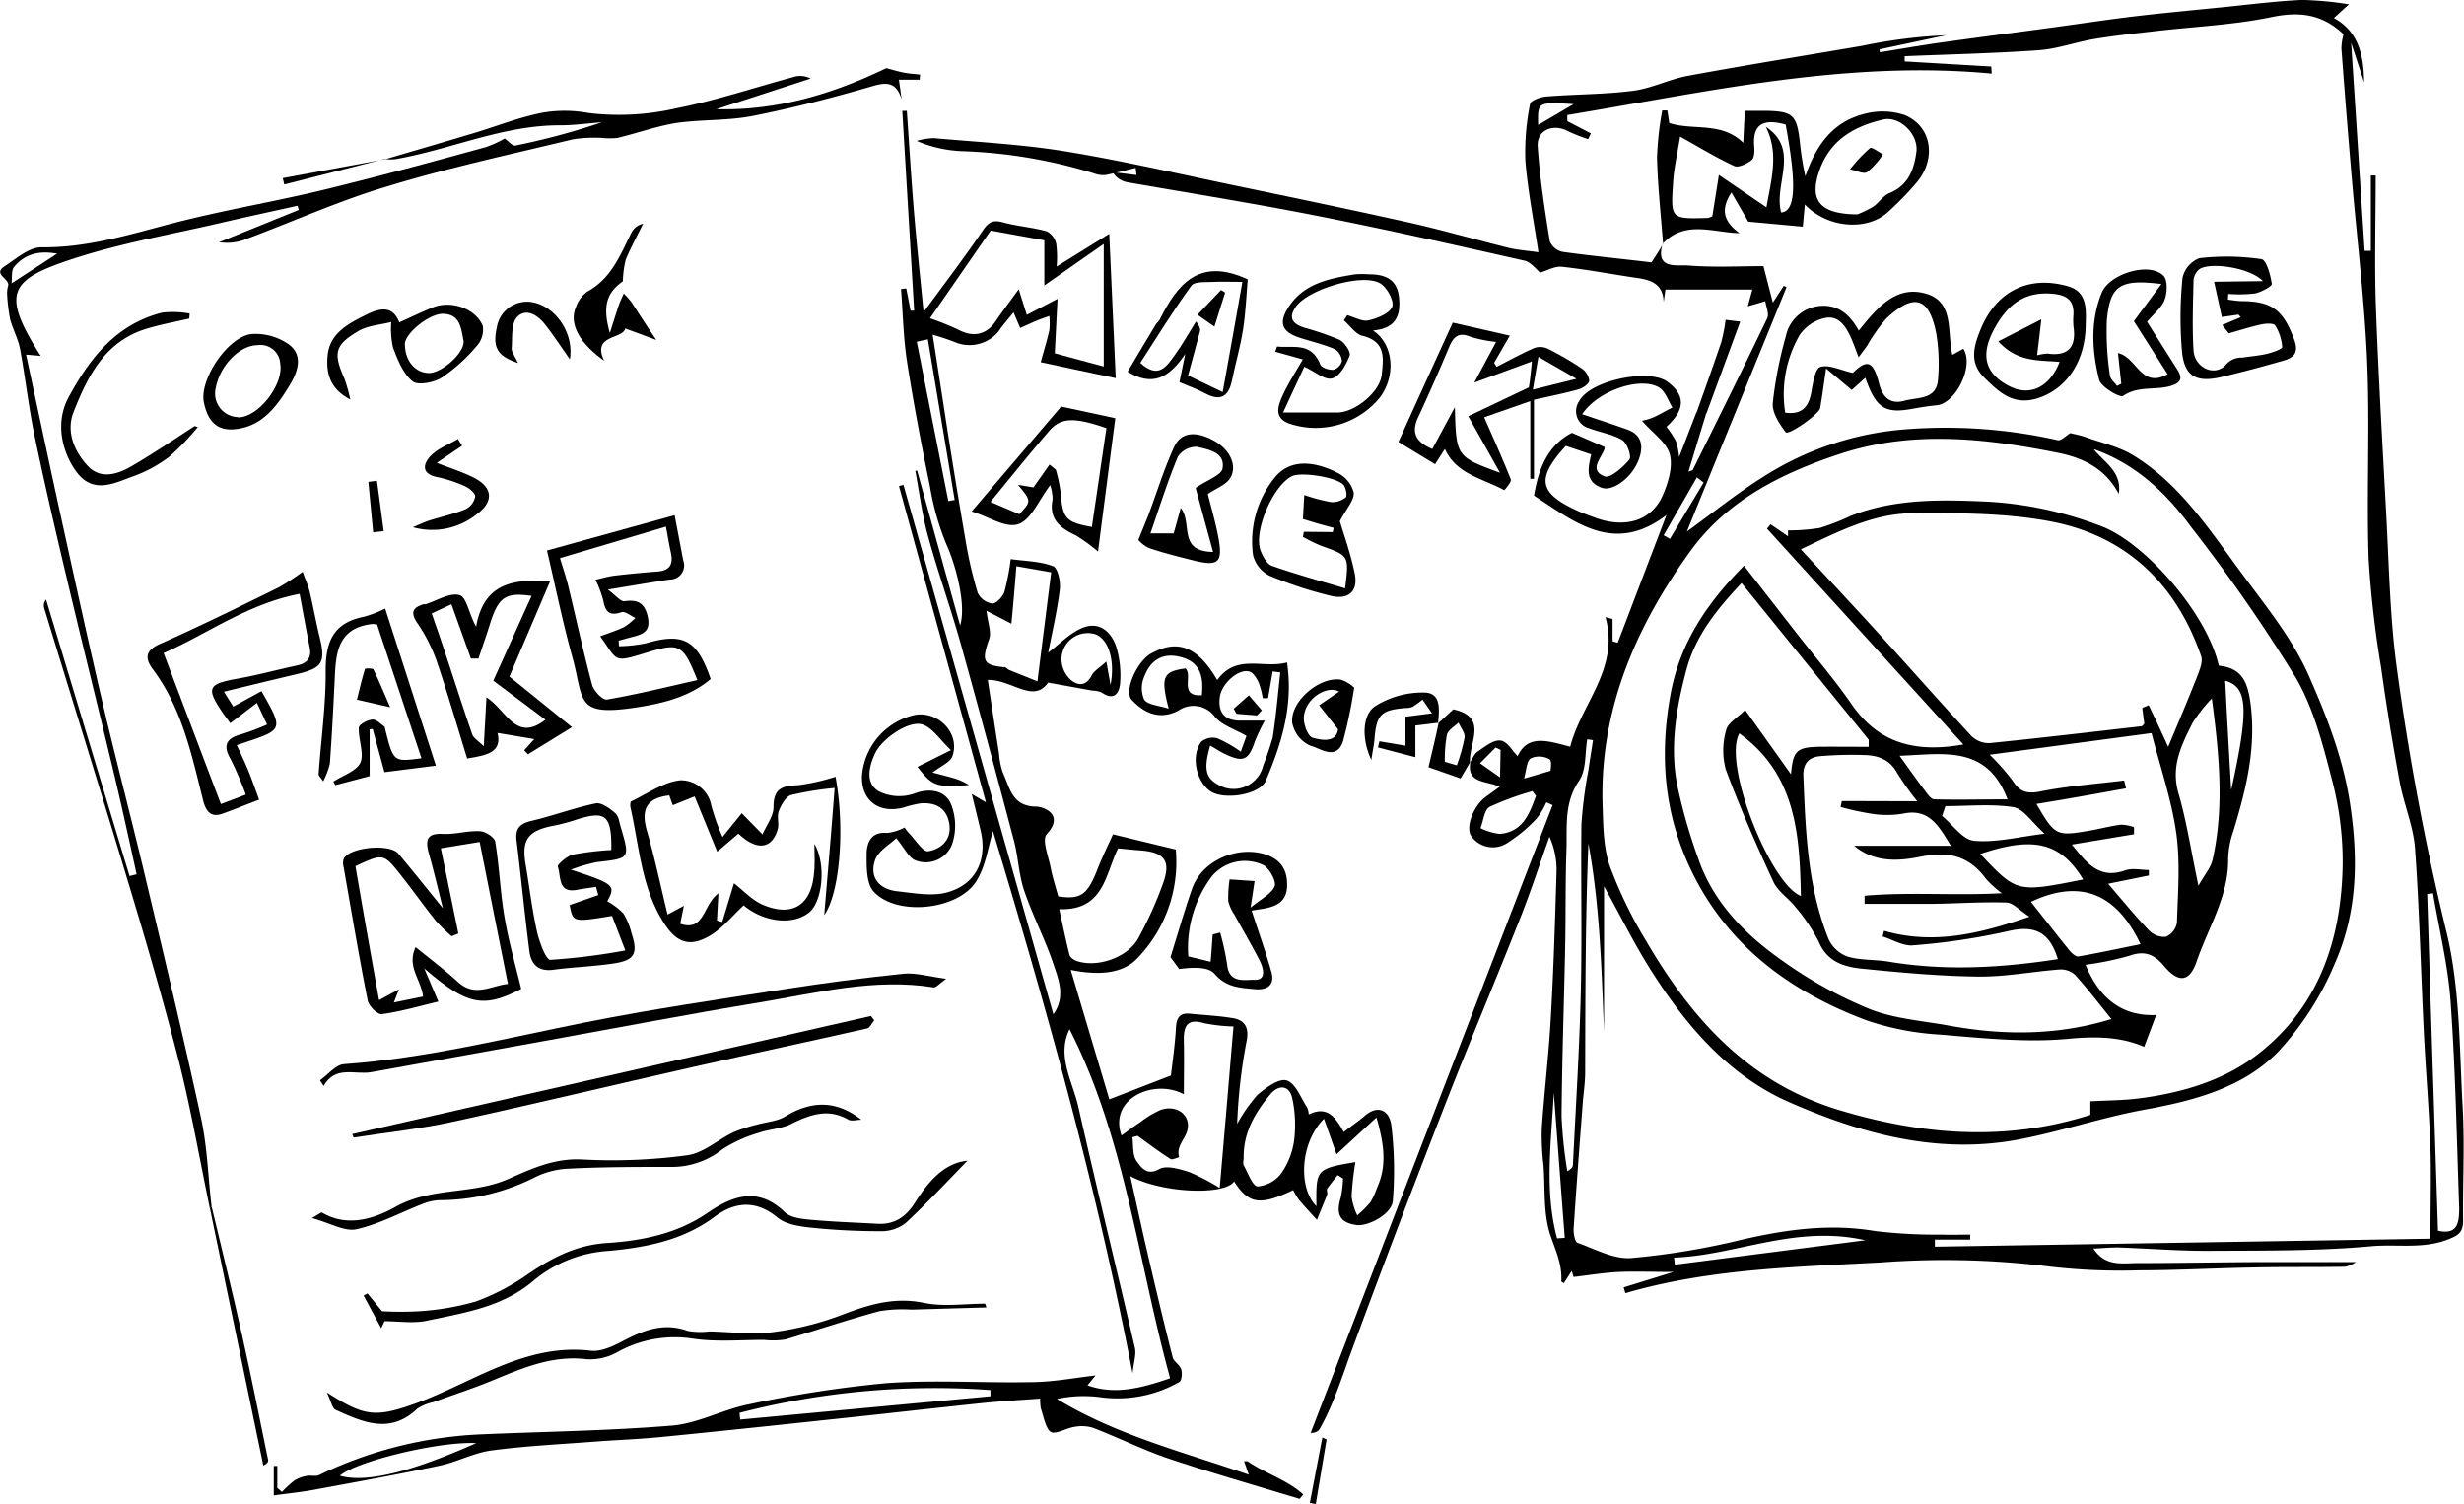 <svg xmlns="http://www.w3.org/2000/svg" viewBox="0 0 348.84 212.9">
  <defs>
    <style>
      .cls-1 {
        isolation: isolate;
      }

      .cls-2 {
        mix-blend-mode: multiply;
      }

      .cls-3 {
        fill: none;
      }
    </style>
  </defs>
  <g class="cls-1">
    <g id="Layer_1" data-name="Layer 1">
      <g id="_3DCPkl" data-name="3DCPkl" class="cls-2">
        <g>
          <path d="M371.91,181.58l.65-2.37H360.25L360,181c-.05-2.45-1.62-3.13-3.65-3.42-3.59-.52-7.16-1.21-10.76-1.6-1-.11-2.12.55-3.06.82-.6-.47-1.33-1.49-2.25-1.69-9.76-2.2-19.52-4.41-29.34-6.34C302,167,293,165.58,284,164a3,3,0,0,1-2-1.42l3.37.41-.12-1c-1.42.33-2.83.71-4.26,1a3.73,3.73,0,0,1-1.63-.23,71.2,71.2,0,0,0-18.61-3.15,17.92,17.92,0,0,1-6.5-1.45,9.69,9.69,0,0,1,2.4-.39c6.18.55,12.41.86,18.52,1.85,8,1.3,15.85,3.13,23.76,4.78,8.36,1.74,16.73,3.47,25.07,5.33,4.71,1.06,9.36,2.41,14.05,3.57,1.22.3,2.5.38,4.22.62-.69-4.66-1.52-8.83-1.85-13a34.55,34.55,0,0,1,.67-8c.08-.48,1.49-1,2.32-1.05,4.08-.33,8.2-.29,12.26-.81,2.64-.34,5.15-1.64,7.78-2.12,8.2-1.51,16.44-2.84,24.66-4.24A74,74,0,0,1,400,143.2l-9.44,2,.06.41c2.8-.45,5.59-.94,8.39-1.34,5.37-.75,10.76-1.45,16.14-2.18,3.85-.52,7.69-1.11,11.55-1.57,4.09-.48,8.19-.86,12.28-1.27,3.79-.38,7.58-.87,11.38-1.05a48.86,48.86,0,0,1,6.66.62l-2.13,1.94c3.2,1.77,4.24,4.75,4.27,9.09l-1.83-5.58,1.91,29.46.88,0V163.06h.69c0,5.93-.17,11.86,0,17.78.36,10,.94,19.95,1.48,29.92.38,6.92.51,13.87,1.34,20.74a363,363,0,0,0,7.28,39c1.85,7.88,1.75,16.26,2.21,24.44.3,5.36,0,10.76.06,16.15,0,1.7-.83,2.09-2.18,2.61-3.54,1.38-7.26.62-10.86.95-7.7.7-15.47.6-23.22.65-4.2,0-8.4-.34-12.6-.48-1.09,0-2.19.1-3.47.16,1.69,2.6,4.1,2.05,6.29,2.05,5.65,0,11.31-.11,17-.14,4.65,0,9.3,0,13.87,0a4.09,4.09,0,0,1-1.53.66c-4.41.08-8.83,0-13.24.11-5.32.1-10.63.39-15.95.4a86.74,86.74,0,0,1-12.6-.53,120.18,120.18,0,0,0-23.91-.59c-12.18.65-24.37.9-36.2,4.35l-.24-.82,7.06-2.18c-2.92,0-5.34-.1-7.75,0-2.14.11-4.27.46-6.4.71l-.26-.86c-.37.58-.75,1.16-1.13,1.74-.12-.1-.35-.2-.35-.28.14-2.31-.77-4.27-1.51-6.41-1.06-3.06-.77-6.59-1-9.92a36.59,36.59,0,0,1-.26-5.22c.36-5.28,1-10.55,1.29-15.84.39-6.8.6-13.62.8-20.43a11.34,11.34,0,0,0-1-5.11c-1.38,3.87-2.65,7.78-4.16,11.59-3.62,9.14-7.45,18.19-11,27.35q-6.57,16.85-12.84,33.82c-1.37,3.71-2.52,7.5-4.48,11-.2.35-.5.63-1.33.66l34.26-88.9-.89-.39a10.12,10.12,0,0,1-1.36,2.28,20.8,20.8,0,0,1-4.13,3.45,3.73,3.73,0,0,1-5.06-.84c-1-1.25.2-4.33,1.93-5.63.58-.43,1.18-.84,2-1.46-1.83-.9-4.7-.4-4.13-3.52l-.05.07c.35-.52.59-1.21,1.08-1.53,1-.68,2.17-1.66,3.19-1.57s1.67,1.44,2.47,2.21c1.44-3.16,4.34-2.14,7.44-1.33,1.6-6.19,7-11,5-18.35l1,.27V229l.73.21,6.9-18.08c-7.39,5.64-12.92,1.05-18.75-2.75.63-3.87,2-7.18,5.37-8.89l4.61,2a.76.76,0,0,1,0,.26c-.45,1.36-2.29,3,0,3.9.81.31,2.62-1.28,3.52-2.38.34-.41-.3-2.32-1-2.75-1.38-.84-3.12-1.08-4.67-1.67a2.5,2.5,0,0,1-1.43-3.85c1.5-2.91,9.84-4.67,12.47-2.75s2.52,4-.12,6.38a14.3,14.3,0,0,1,1.35,2.06,10.56,10.56,0,0,1,.44,2.23l2.43-6.28,1.42.05L363.51,205c.36-.16.58-.18.63-.29,3.54-7.14,7.09-14.27,10.53-21.46.29-.61-.17-1.59-.28-2.4Zm-12-8.84-.05,0c-1.1,3.66,2,2.94,3.59,3.06,3.69.29,7.41.09,10.68.09l1.33,5.16,1.55-2.38.39.2c-4.68,11.47-9.36,22.94-14.11,34.6,3.79-2.75,7.08-5.4,10.62-7.63A43.49,43.49,0,0,1,394.18,199a72.42,72.42,0,0,1,21.61,1.53c.49.11,1.17-.64,1.78-1,.56.14,1.35.28,2.1.54,2.3.83,4.79,1.36,6.83,2.62,6.54,4,10.69,10.38,15.12,16.4,3.49,4.75,7.37,9.45,9.71,14.77,2.52,5.71,4.83,11.57,5.82,18,1.2,7.84,1.08,15.32-2,22.44a42.6,42.6,0,0,1-8.09,12.75c-5,5.18-12,7-19.08,8.28-6.06,1.12-12,3.15-18,4.26-11.27,2.05-22-.87-32.14-5.31-8.72-3.8-14.78-11-19.78-18.93-2.24-3.56-4.11-7.35-6.5-11.66v20.55c-.36-8.93-.59-17.82-2.21-26.61-.44,10.82-.43,21.59-.46,32.37,0,1.49-.24,3-.35,4.47-.45,5.93-.9,11.85-1.29,17.79,0,.64.18,1.77.56,1.9,2.49.89,5.12,2.35,7.59,2.16a106.1,106.1,0,0,0,15.8-2.63c6.22-1.43,12.38-2.27,18.77-1.19a74,74,0,0,0,9.43.5c1.32.05,2.64,0,4,0l0,.71h-5l0,1,70.16-1.13c0-4.82.12-8.87,0-12.9-.2-5.4-.66-10.79-.93-16.19-.43-8.73-.63-17.47-1.26-26.18-.24-3.17-1.59-6.24-2.17-9.41q-1.5-8.07-2.63-16.22a147.27,147.27,0,0,1-1.77-15.48c-.29-9.24.19-18.5-.2-27.73-.37-8.73-1.45-17.44-2.19-26.16q-.78-9.12-1.46-18.25a8.44,8.44,0,0,1,.3-2c-3-2.85-6.2-3.26-10.19-2.43-5.43,1.12-11,1.35-16.57,2-2.84.33-5.7.63-8.52,1.1-2.63.44-5.21,1.4-7.85,1.59-6.31.45-12.64.58-19,.85l0,.74,12.26.72.07,1c-20.5-1.92-40.22,2.57-60.09,5.87l0,.86,3.34,1.74-.39.81a25,25,0,0,1-2.84-1.12c-2.1-1.14-4.46-.17-4.3,2.16.3,4.51,1,9,1.72,13.46a2.56,2.56,0,0,0,1.81,1.46c4.29.6,8.6,1,12.57,1.49C359,174.28,359.47,173.51,359.92,172.74Zm61,29.1c1.51,1.88,4,3.16,3.52,6.29-1.88-3.57-5-5.1-8.69-5.83-10.27-2.05-20.57-3.19-30.77.17-8.22,2.71-15.95,6.55-21.16,13.73-7.78,10.75-12.93,22.59-12.45,36.24.09,2.8.12,5.75,1,8.34a61.88,61.88,0,0,0,5.18,10.68c6.43,11,14.43,20,27.27,23.9,12,3.62,23.77,4.46,35.6.69v-1.92c2.39-.13,4.61-.13,6.79-.4,6.62-.83,13-2.81,18-7.14,7.91-6.72,10.77-15.95,10.93-26a45.54,45.54,0,0,0-1.55-12.12c-1.28-4.95-2.61-10.13-5.17-14.46a236.91,236.91,0,0,0-14.75-21.21C431.19,208.05,426.88,203.93,421,201.84Zm-72.48-5c2.36.8,4.4,1.46,6.42,2.18,2.22.79,2.28,2.56,1.6,4.33-.94,2.49-3.65,4.47-5.2,3.92-2.43-.86-1.94-2.79-1.51-4.73l-3.59-1.2c-4.25,4.65-3.86,6.69,1.75,9.23.84.38,1.72.68,2.59,1,4.17,1.46,7.81.35,9.39-3.25.77-1.76,1.44-4,1-5.75s-2.42-3-3.94-4.79a9.47,9.47,0,0,0,1.47-.42c1-.43,1.89-1,2.83-1.45-.61-1-1-2.29-1.88-2.83C356.82,191.51,350.75,193.43,348.47,196.84ZM469.63,312.45c2.88.66,3-1.3,3-3.27-.34-9.7-.52-19.41-1.21-29.08-.36-5.18-1.63-10.29-2.5-15.43l-.82.11C468.59,280.58,469.11,296.39,469.63,312.45ZM350,243l-.82-.12c-.34,2-.11,4.36-1.15,5.86-2.15,3.13-1.68,6.47-1.79,9.79-.16,4.55-.09,9.1-.18,13.65-.16,8-.45,16.06-.51,24.1a65.59,65.59,0,0,0,.81,7.73c.62-.29.78-.59.8-.9.39-8.11.91-16.21,1.11-24.32.19-7.95,0-15.92.09-23.88a63.87,63.87,0,0,1,1-7.73C349.56,245.75,349.8,244.36,350,243Zm38.55,70.8c-9.89-2.23-18.27,2.13-27.08,2.46l.12,1ZM341.92,250.9l-.49-.68a40.05,40.05,0,0,0-6.08,2.23c-.75.41-.87,2-1.28,3a8.11,8.11,0,0,0,2.73.82C340.05,256,341,253.43,341.92,250.9Zm3,62.63,1.08-.07q-.78-10.26-1.55-20.53C344.1,299.83,343.09,306.77,344.91,313.53Zm20.74-107-.95-.74-4.71,8.2.89.51Zm-25.4,41.9,3.72-1.09c0-.08.25-1.39-.14-1.63a2.94,2.94,0,0,0-2.65-.14C340.58,246,340.58,247.23,340.25,248.38Zm2-92.54,5-2.94C342.16,152.64,342.16,152.64,342.23,155.84Zm-5.35,88.49-.7-.34L334,246.27l2.84,2Z" transform="translate(-124.47 -138.21)"/>
          <path d="M254.31,204.85l6.09,21.91c.92-3-.71-8.8-1.92-11.42a37.34,37.34,0,0,1-2.34-8.19c-1.2-5.87-2.33-11.76-3.25-17.68-.53-3.41-.59-6.89-.86-10.34l.74-.08c.2,1,.41,2.09.61,3.14h.51l-1.68-28.29.64,0c.33,4.7.61,9.41,1,14.11s.87,9.19,1.38,14.39c3.12-4.26,5.86-7.84,8.38-11.56.83-1.22,1.47-1.53,2.85-1.15,2,.55,4.18.7,6.2,1.27a2.6,2.6,0,0,1,1.34,1.76,14.79,14.79,0,0,1,.06,3.23l7.45-4.63c.32,7.06.61,13.5.92,20.43l-10.62-2.26c.48-1.75.91-3.13,1.22-4.54a9.91,9.91,0,0,0,0-2c-.63.23-1.27.44-1.89.7s-1.34.59-2.24,1l-.94-2.22c-.84,1.06-1.57,1.86-2.16,2.75a5.34,5.34,0,0,1-5.75,1.62,34.39,34.39,0,0,0-3.54-1.2c.54,3.48,1,6.42,1.45,9.35,1,6.56,2.07,13.12,3.19,19.66a60.33,60.33,0,0,0,1.74,7.55,2.78,2.78,0,0,0,2.08,1.5c.54,0,1.45-.94,1.69-1.63a33.29,33.29,0,0,0,.9-4.66c2.07.29,4.15.29,6,1,.67.26,1.09,2.21.95,3.31-.38,3.09-1.1,6.13-1.64,8.93,1.52-1.16,2.91-2.61,4.62-3.41,2.43-1.14,4.21.28,5,2.53a14.08,14.08,0,0,1,.56,5.18c-.09,1.39-.84,2.58-2.61,1.34a3.66,3.66,0,0,0-1.33-.27l-6.25-1.13c-2.12,3-5.11-.43-8.55-.38.55,3.61,1.06,7,1.6,10.44a10.44,10.44,0,0,0,.54,2.7c1,2.12,1.26,4.76,4.72,4.8,1,0,4.07,1.1,1.49,3.9-.72.78.26,3.18.57,4.81.27,1.36.7,2.69,1.06,4,3.2.47,4.13-.22,5.55-3.84.76-1.93,1.68-3.79,2.2-4.95l8.89,2.15a19.61,19.61,0,0,1-5.31,15.26c-2.11,2.38-5.65,2.58-9.56,1.79,1.94,6.52,3.8,12.74,5.46,18.32l8.72-3.37c.21-1.84.58-4.32.72-6.81.08-1.43.59-2.09,2-1.94,2,.2,4.11.29,6.13.64,1.62.29,2.21,1.34,1.89,3.1a77.15,77.15,0,0,0-1.36,11.86,22.08,22.08,0,0,1,2.87-4.1c1.15-1,3.06-2.4,4.15-2.05,1.26.39,2,2.49,2.91,3.86a3.13,3.13,0,0,1,.21.95c2.73-1.35,3.86.6,4.95,2.48,1-.78,2-1.46,2.91-2.23,2-1.75,3.57-.75,3.83,1.31a53.5,53.5,0,0,1,.21,10.66c-.15,1.93-3.55,3.64-5.11,3.44-2.6-.34-2.91-1.74-2.26-3.9a16,16,0,0,0,.32-2.69l-.77-.48c-.49.63-1,1.24-1.47,1.91-.13.19.06.58,0,.82-.46,1.22-1,2.41-1.45,3.61-.85-.94-1.73-1.87-2.55-2.84a9.12,9.12,0,0,1-.82-1.38c-4.67,2.24-6.3,2-8.36-1.23-1.31,2-10.11,1.69-14.7-.74.72,3.2,1.35,6.12,2,9,1.29,5.55,2.58,11.1,4,16.64.16.62,1,1.06,1.2,1.69s.06,1.64-.27,1.81A17.68,17.68,0,0,1,280.1,336a18.17,18.17,0,0,0-6,.27c8.42,5.11,17.81,7.49,27.17,10.72l-.67-1.9c.22,0,.4,0,.5,0,2.5,1.74,5.63,2.64,7.88,4.71l-.52.62c-6.17-1.88-12.39-3.65-18.51-5.7-3.67-1.24-7.17-3-10.79-4.38a5.46,5.46,0,0,0-2.61-.11c-1.16.17-2.66,1.13-3.34.69s-1-2.16-1.39-3.33a7.91,7.91,0,0,1-.09-1.37c-2.7.2-5.33.34-7.95.61-6.74.7-13.46,1.47-20.2,2.18-8.52.91-17,1.81-25.56,2.65-3.07.3-6.16.41-9.23.64-4.91.38-9.85.61-14.73,1.26-2.51.33-4.87,1.63-7.37,2.16-5.86,1.24-11.76,2.3-17.66,3.39-1.8.34-3.63.52-5.8.82v-4.17l.5,0v3.11l.66.56a16.33,16.33,0,0,1,1.74-1.6,4.83,4.83,0,0,1,1.74-.66c.57-.13,1.27.11,1.76-.12a58.36,58.36,0,0,1,22.7-5.76c9.1-.4,18.22-.5,27.28-1.25,3.67-.3,7.17-2.27,10.84-3a166.55,166.55,0,0,1,19.42-3c7-.51,14,0,21.05-.16,2.89-.06,5.77-.61,8.65-.94l-1.14,1.4c4,1.44,7.91.29,11.7-1-4.59-16.74-6.38-34-14.24-49.41-1.86,3.76.42,7.35,1.25,11,2.57,11.39,5.38,22.73,8,34.1.22.92-.16,2-.33,3.6-5.14-26.71-12.31-52.09-19.76-76.74-.67,2.11-1,4.92-2.37,7.09-2.55,4.08-11.27,5-14.52,1.46-1.07-1.16-1-3.61-1-5.46.05-1.47.65-3.06,2.88-2.84a7,7,0,0,0,2.49-.77,8.46,8.46,0,0,0,.6.77c.92.93,2,2.71,2.74,2.59,2-.34,3.52-1.83,2.92-4.27-.52-2.08-2.13-2.65-4-2.51a16,16,0,0,0-2.41.59c-3.49.91-6-1-5.88-4.49a9.61,9.61,0,0,1,7.49-8.62c3.37-.59,6.44,2.65,5.32,5.84-.31.88-1.66,1.4-2.82,2.31,1.09.29,2,.51,2.92.78a8.07,8.07,0,0,1,2.24,1c-4.67.34-5.17.16-7.29-2.58l4.74-2.37c-1.55-1.45-2.59-3.14-4-3.62-1.94-.65-5.81,2-6.77,4.14-.84,1.85-1.37,4.12.51,5.29a6.48,6.48,0,0,0,5.08.34c2.3-.87,4.31-.34,5.12,1.34a8.17,8.17,0,0,1,.19,5.92,4,4,0,0,1-5.17,2.19c-.93-.36-1.49-1.67-2.71-3.13-.93.91-2.58,1.81-3,3.12-.84,2.49.65,4.13,3.2,4.4,2.33.25,4.85.74,7,.15,4.1-1.12,5.72-4.6,4.75-8.76-.37-1.57-.76-3.13-1.25-5.16l2,1.17-12.31-44.78.63-.17Q263,244.36,273.6,281.81c1.75-2.45.76-4.88,0-7.13-1.18-3.52-2.94-6.85-4.13-10.37-.77-2.26-.84-4.75-1.45-7.07-2.46-9.32-4.95-18.62-7.54-27.9-1.43-5.11-3.23-10.11-4.63-15.23-.83-3-1.22-6.16-1.8-9.25Zm26.42-14.75V172.75l-8.41,5.87v-6.39l-7.59-1.38-8.6,12.42a41.89,41.89,0,0,1,4,1.61c2.1,1.14,4,.74,5.3-1.19,1-1.47,2.07-2.88,3.27-4.53.47,1.51.81,2.59,1.14,3.63l4.35-2.27c-.15,2.89-.26,5.17-.39,7.71Zm18.37,93.43a23.35,23.35,0,0,1-4.14-.46c-2.49-.74-2.94.48-2.89,2.54.06,2.54,0,5.07,0,7.52-4.19-2.25-10.7.58-8.82,5.84.87-.63,1.74-1.29,2.64-1.88a14.34,14.34,0,0,1,2.84-1.72c2.35-.86,4.47.76,3.8,3-.36,1.21-1.57,2.18-1.12,3.68-.42.09-1,.41-1.24.24-1.59-1-3.11-2.17-4.65-3.27l-.74.2c.17,1.16,0,2.55.62,3.39s1.38,2.12,3.21,1.11c1-.56,2.84,0,4.16.4a30.13,30.13,0,0,1,4.38,2.28C297.85,298.34,298.46,291.1,299.1,283.53Zm-16.34-25.21c-1.81,3.59-1.95,8.84-8.33,8.61.53,2.4.94,4.46,1.46,6.48.09.36.62.71,1,.85,2.9,1,7.24-.46,8.75-3.25a54.15,54.15,0,0,0,3.5-7.77c1.14-3.2.16-4.39-3.3-4.64C284.86,258.53,283.86,258.42,282.76,258.32Zm-15.1-31.81-3.53-1.83c.19,1.73.73,3,.38,4-1.1,3.13-.89,3.71,2.21,4,.21,0,.39.29.62.38,1.32.54,2.65,1.06,4,1.62.7-5.52,1.31-10.38,1.95-15.45l-4.93-.86C268.14,221.29,267.91,223.82,267.66,226.51Zm44.25,70.09c-3.39,3.4-3.68,9.77-1.07,12.39-.06-5.29-.06-5.29,5.52-6.26a44.25,44.25,0,0,0-.54,4.89,9.09,9.09,0,0,0,.8,2.66,16.43,16.43,0,0,0,1.87-1.86,10.82,10.82,0,0,0,.91-2c1.48-3.19,1-6.32-.06-10l-5.65,5.21Zm-11.37,5.48c0,.37-.13.82,0,1.1.61,1.1,1.27,3,2,3a4.67,4.67,0,0,0,3.36-1.91,10.59,10.59,0,0,0,1.79-4.65,17.87,17.87,0,0,0-.26-5.88c-.41-1.92-1.92-2-3.09-.63C302.18,295.68,300.5,298.53,300.54,302.08Zm-35.85,33.81,0-.88a110.54,110.54,0,0,0-35.52,3.23l.09.95Zm17-100.71c.73-3.79-.47-7-2.63-7.29a3.72,3.72,0,0,0-4.3,3.35,4,4,0,0,0,1.14,3.07c.88.86,2.21,1.29,3.1-.44.37-.71,1.21-1.17,2.1-2ZM191.9,342.52c-5.38-.27-17.12,2.62-19.31,4.62C177.47,348.55,186.26,345,191.9,342.52Zm63.93-156.27-1.57.34,4.47,22.56.9-.16Q257.73,197.62,255.83,186.25Z" transform="translate(-124.47 -138.21)"/>
          <path d="M179.1,160.73c3.92-1.16,7.85-2.29,11.76-3.47,3.51-1,6.94-2.43,10.51-3.11a18.44,18.44,0,0,1,6.41.06,36.12,36.12,0,0,0,12.41-.66c5.59-1.1,11-2.92,16.55-4.42a3.19,3.19,0,0,1,2.5.2l-13.35,4.34c8.56.23,16.48-2.15,24.06-5.81.84.22,1.67.48,2.52.64s1.51.18,2.26.27l-.06.72h-2.94l.39,2.78c-.69-2.19-1.8-2.55-4-1.9-5.59,1.63-11.25,3.1-17,4.24-3.53.71-7.24.5-10.82,1-2.85.45-5.61,1.46-8.43,2.13a10.29,10.29,0,0,1-2.14,0,19.26,19.26,0,0,0-4.17.2c-8.74,2.11-17.55,4-26.16,6.63-6.77,2-13.28,4.94-19.91,7.42a7.25,7.25,0,0,1-4,.51l11.28-4.57-.18-.59c-3.51.78-7,1.53-10.54,2.35-7.08,1.66-14.3,2.9-21.19,5.14-9.14,3-10.29,4.83-4.63,13.77l-2.07-.18c1.75,8.15,3.48,16.32,5.27,24.47,1.85,8.44,3.7,16.89,5.67,25.3,1.82,7.74,3.85,15.43,5.69,23.16,2.78,11.7,5.59,23.39,8.14,35.14.89,4.11,1,8.38,1.5,12.58l-.25.22c-1.43-6.9-2.64-13.85-4.35-20.68-2-7.83-4.23-15.58-6.55-23.3-4.12-13.71-8.39-27.37-12.57-41.06a1.32,1.32,0,0,1,.28-1.16l11.82,39.15,1-.25c-1-4.57-2-9.16-3.08-13.72-2.18-9.15-4.46-18.28-6.63-27.44-1.63-6.88-3.25-13.77-4.69-20.7-.87-4.13-1.33-8.35-2.1-12.51-.27-1.43-1-2.75-1.4-4.17a25.39,25.39,0,0,1-.44-3.71,3.8,3.8,0,0,1,.16-1.1c.21-1-2.24-1.6-.51-2.73s3.49-2.71,5.23-2.69c6.45.08,12.43-1.8,18.54-3.39,7-1.82,14.09-3,21.09-4.67,7.8-1.89,15.54-4,23.3-6.13a15.79,15.79,0,0,0,2.64-1.21c.52.36,1.08,1.07,1.48,1a98.49,98.49,0,0,0,12.29-3.3c-2,.15-4,.44-6,.43-8.09,0-15.44,3.44-23.23,4.79a6.42,6.42,0,0,1-1.38,0Zm-46.55,13.4c-2.62-.49-4.6.09-6.08,1.86-.43.52-.26,1.54-.37,2.34Z" transform="translate(-124.47 -138.21)"/>
          <path d="M187.17,266.79c-.79-3.15-1.34-5.49-2-7.81-.5-1.83-.28-2.83,2-2.71,1.73.09,3.49-.47,5.23-.38.78,0,2.08.87,2.18,1.49.59,3.54.71,7.16,1.32,10.7s1.56,6.8,2.36,10.14c-5.38,2.77-7.67,2.32-13.73-2.91l2,4.7c-2.71.65-5.32,1.41-8,1.78-.6.08-1.85-1.14-2-1.92-1.24-6.26-2.3-12.55-3.4-18.84a2.24,2.24,0,0,1,0-1.25c.91-1.65,6.51-2.17,7.74-.71C182.83,261.4,184.73,263.79,187.17,266.79Zm-9,13,2.79-1.52-.73,1.87,4.13-.84c-.23-2.36-2.36-4.22-1.05-7,2.23,1.81,4.22,3.31,6.07,5,2.38,2.12,4.69.44,7,.21-1.34-6.72-2.66-13.29-4-20.1l-5.5.9c.86,4.17,1.67,8.12,2.48,12.06l-.95.39a23.6,23.6,0,0,1-2.26-2.21c-1.67-2.09-3.22-4.28-4.88-6.38-2.51-3.18-2.54-3.16-6.48-1.33Q176.42,270.33,178.14,279.82Z" transform="translate(-124.47 -138.21)"/>
          <path d="M239.77,257.68c1.75,3.05,1.07,8.26-.75,9.71-2.37,1.9-6.48,1.33-9.27-1-1.58,1.47-2.92,3.15-4.64,4.21-2.89,1.77-4.79,1.14-6.57-1.6-3.28-5-3.56-11-4.84-16.61,0-.22,0-.65.11-.71,2.32-1.09,4.6-2.77,7-3a4.38,4.38,0,0,1,4.36,3.58,30.46,30.46,0,0,0,1.59,4.45l2.72-3.37,2.94,3c.55-1.29,1.58-2.59,1.56-3.88,0-2.64,1.25-3,3.45-3.08a29.39,29.39,0,0,0,5.33-1.2c1.37,7.41.58,16.53-1.6,19.59.48-5.83,1-11.7,1.47-18a44.17,44.17,0,0,0-6.17,1c-.73.23-1.36,1.33-1.7,2.17s0,1.7-.15,2.5c-.74,3-3,3.28-5.6.79l-3,2.56-3.2-7.82-3.09,1.24-.5-1.39c-3.39.4-4,2.14-3.15,5.07,1.1,3.76,1.89,7.62,2.91,11.8l2.31-1.24-.52,2.55c3.49,1.15,3.18-2.69,5.41-4.31l-.21,3.84.75.22c.63-2.07,1.25-4.14,1.66-5.49,1.25.95,2.53,2.38,4.12,3.06,4.19,1.76,6.86,0,7.22-4.54C239.86,260.45,239.77,259.06,239.77,257.68Z" transform="translate(-124.47 -138.21)"/>
          <path d="M201.91,216.15l18.07-5c.4,2.09.81,4.25,1.22,6.41a2,2,0,0,1-1.94,2.7c-2.64.41-5.27.85-8.73,1.42,1.08.79,1.8,1.73,2.36,1.65,2-.3,2.93.39,3.31,2.34.43,2.21-1.11,2.42-2.56,2.81l-1.59.43.06.79a20.55,20.55,0,0,0,3.79-.41c5.29-1.55,7.27-.53,9.18,5.06-3,2.51-6.64,3.41-10.4,4-8.82,1.36-7.48-.86-9.15-7C204.13,226.34,203.09,221.17,201.91,216.15Zm1.84,1.08c.31,1.05.82,2.52,1.18,4,1.13,4.64,2.13,9.32,3.37,13.94.23.86,1.51,2.19,2.1,2.08,4.26-.73,8.48-1.78,12.8-2.75-2-5-2.48-5.29-6.84-4-5.24,1.61-4.31,1.38-6.92-2.2,1.14-.44,2.29-.79,3.37-1.31a8.64,8.64,0,0,0,1.62-1.3c-.68-.29-1.5-1-2-.8-1.83.63-2.29-.23-2.57-1.76a17.13,17.13,0,0,0-1.08-2.84c1-.23,1.88-.49,2.75-.59,2-.24,4-.42,6.06-.58,1.73-.14,2.22-1.06,1.86-2.66-.28-1.26-.48-2.53-.7-3.69Z" transform="translate(-124.47 -138.21)"/>
          <path d="M196.59,234l8.86,7.16L199.22,245l-.54-.57,1.43-1.58-5.2-.87c.68,2.86-1.73,3.17-4.3,3.62-1.44-4.64-2.79-9.32-4.36-13.92a23.34,23.34,0,0,0-2.71-5.28c-1-1.49-.64-2.17.89-2.64a2.66,2.66,0,0,1,.28,0c1.63-.51,3.45-1.69,4.83-1.29,1,.27,1.31,2.69,2.34,4.46,1.08-6.14,5.22-6.79,10.48-6.44Zm-11-8.94c.69,2,1.32,3.79,1.91,5.59,1.28,3.85,2.5,7.71,3.83,11.54.18.52.83.88,1.63,1.67l.38-6.92c2.87,1.83,4.16,6.44,8.35,3.16l-7.38-5.52c1.85-4.08,3.6-8,5.42-12-3.76-.56-4.74.22-5.94,4.12-.5,1.59-1.05,3.17-1.58,4.75h-1.07c-.91-2.53-1.81-5.06-2.76-7.69Z" transform="translate(-124.47 -138.21)"/>
          <path d="M161.15,251.43c-1.83.69-3.52,1.39-5.25,2s-2.36-.6-2.7-2c-1.61-6.44-3-13-7.09-18.46-1.14-1.54-1.11-2.65,1-3.59,5.67-2.51,11.23-5.26,16.81-8a37.59,37.59,0,0,0,3.4-2.21c.35,1,.77,1.89,1,2.85.51,2.13.89,4.29,1.41,6.42.86,3.58.39,4.35-3.22,5.21-3.4.8-6.79,1.63-10.34,2.49l1.32,2.11,4-2.19c3.25,5.75,3.17,5.41-3.5,7.64.57,1.25,1.17,2.46,1.67,3.71S160.64,250,161.15,251.43Zm-4.08-10.83c-.48-.66-.82-1.1-1.13-1.56-2.34-3.46-2-4,2.18-4.75,2.8-.49,5.56-1.26,8.35-1.85,1.41-.3,2.15-1,1.85-2.52-.48-2.44-.92-4.89-1.43-7.63-7.38,1.4-13.21,5.76-19.26,8.38l8.11,21.38,3.53-1.34a48.06,48.06,0,0,0-2.14-5c-1.17-2-.61-3,1.55-3.56a33.55,33.55,0,0,0,3.6-1.36l-1.44-3.07Z" transform="translate(-124.47 -138.21)"/>
          <path d="M296.8,234.49c2.73-3.79,6.53-1.55,9.88-2.49.92,6.16-.79,11.52-3,16.73-.84,2-5.9,2.81-7.85,1.5s-2.83-4.92-1.3-7a2.54,2.54,0,0,1,2.27-.5,18.24,18.24,0,0,1,3.33,1.9l.81-2.23c-1.64-.95-3.44-1.49-4.46-2.69a3.75,3.75,0,0,0-5.16-.91c-2.84,1.5-5.08.16-6.64-1.53-1.11-1.21.73-5.4,2.74-6.53C291.19,228.67,294,229.71,296.8,234.49Zm-1,9.29c-1.06,3.65-.56,4.82,1.77,5.84a4.3,4.3,0,0,0,5.74-3.05,39.78,39.78,0,0,0,1.34-3.94c.48-3.06.73-6.15,1.08-9.22l-1.08-.14-.66,3.79-.75,0a11.15,11.15,0,0,0-.56-2.17c-.28-.61-.72-1.38-1.27-1.58-1.49-.53-4,1.62-4.25,3.62s.55,3.23,2.68,3.3c1.28,0,2.56,0,3.7,0a25.58,25.58,0,0,0-1.39,2.9c-.9,2.69-1.65,3.07-4.21,1.85C297.31,244.69,296.7,244.28,295.83,243.78Zm-1.18-7.14c.34-3.2-.61-4.85-3.16-5.45s-4.17.63-5,2.83a4.06,4.06,0,0,0,0,3.25c.54.74,2,.8,3.47,1.27-1.18-4.53-.79-5.27,2.38-5.69C293.38,233.89,291.32,236.86,294.65,236.64Z" transform="translate(-124.47 -138.21)"/>
          <path d="M322.45,200.78q3.87-8.53,7.69-16.89l8.08,1.84L336,189.58l.35.56c1.78-.9,3.52-1.87,5.34-2.66a2.52,2.52,0,0,1,1.94.12,41.85,41.85,0,0,1,4.76,2.77,2.4,2.4,0,0,1,1.08,1.74c-.05.49-.94,1.07-1.57,1.24-1.94.55-3.94.93-6.26,1.46V206h-.52v-11l-6.53,2.29c1.4,3.2,2.67,6,3.77,8.8.14.35-.9,1.54-.94,1.51-3-1.65-6.77-2.22-8.39-5.83-.42.65-.83,1.3-1.39,2.16Zm18.9-11.4-8.16,3,3.09-5.76a19.12,19.12,0,0,1-3.6-.72c-1.59-.66-2.34-.16-3,1.32q-2.12,5.07-4.43,10.05c-1.1,2.33-.17,3.58,2,4.51l3.19-5.92c.18,7,.18,7,6.39,9.28l-4.49-8,8.57-4.08C341.07,192.24,341.19,191,341.35,189.38Zm.92-.65c-.27,1.56-.51,3-.79,4.65l6.18-1.54Z" transform="translate(-124.47 -138.21)"/>
          <path d="M205.3,261.34c6.12,2,6.4,2.24,5.14,4.46a10.27,10.27,0,0,1,2.28,1.73,9.82,9.82,0,0,1,1.15,2.78c.95,2.87.47,3.84-2.45,4.29s-5.72.51-8.56.9c-2.14.3-3.2-.74-3.44-2.62-.67-5.21-1.18-10.46-1.82-15.68-.22-1.78.55-2.42,2.21-2.8,3-.71,6-1.83,9-2.45.82-.16,2,.72,2.77,1.39.49.42.57,1.33.78,2,1.31,4.44,1.3,4.39-3.36,4.92A22.76,22.76,0,0,0,205.3,261.34Zm5.72-2.79c.06-5-.81-5.67-5.25-4.2a27.28,27.28,0,0,1-3.23.82c-3.35.7-4.23,2-3.67,5.33.54,3.18.91,6.4,1.61,9.54.33,1.49,1.28,4.07,1.9,4.06A90.24,90.24,0,0,0,213,272.77c-.79-2.06-1.35-3.5-1.88-4.89-5.54.91-5.54.91-6-1.54l4.05-1.41-.32-1.16c-.9.14-1.8.25-2.7.42-2.75.51-2.23-1.94-2.71-3.27-.11-.3,1.29-1.51,2.13-1.72A43.16,43.16,0,0,1,211,258.55Z" transform="translate(-124.47 -138.21)"/>
          <path d="M169.77,291.16c1.13-.8,2.21-2.2,3.39-2.29,11.61-.83,22.85-3.65,34.21-5.92,9.28-1.85,18.66-3.22,28-4.67,5.64-.88,11.31-1.63,17-2.21,1.74-.18,3.55.39,6.05.71-1,.72-1.44,1.27-1.77,1.22-8.37-1.34-16.46.77-24.59,2.12-10.07,1.66-20.1,3.59-30.15,5.4L177.05,290c-2.31.42-5.09-1-6.76,1.95Z" transform="translate(-124.47 -138.21)"/>
          <path d="M261.44,302.54c-2.76,2.82-5.65,5.94-8.76,8.83a5.58,5.58,0,0,1-3.5,1.15,95.8,95.8,0,0,1-9.87-.5c-1.64-.18-3.58-.45-4.76-1.43-3.09-2.56-6.11-2.2-8.9-.12-4.48,3.34-9.66,4.33-14.92,4.83a18.35,18.35,0,0,0-10.65,4.16c-4.4,3.81-9.85,4.59-15.17,5.73-1.93.41-4,.07-6,.07l-.47,1-2.49-4.63.55-.3,2.06,2.52a47.58,47.58,0,0,0,5.25,0,37.66,37.66,0,0,0,8-1.37,31.87,31.87,0,0,0,7.46-3.92c3.41-2.32,6.82-4.09,11.12-4.37,5-.32,9.92-1.31,14.2-4.23,3.63-2.49,7.21-3.78,11-.12.81.78,2.38.94,3.62,1.06,3.16.29,6.33.39,9.49.57,2.37.13,4-.95,5.26-2.92C255.83,305.59,258.05,302.88,261.44,302.54Z" transform="translate(-124.47 -138.21)"/>
          <path d="M264.12,323.31l-10.62.31a19.77,19.77,0,0,0-4.57.23c-4.46,1.21-8.84,2.69-13.28,4a11.22,11.22,0,0,1-3,.06c-3.42,0-6.89.32-10.23-.2a16.71,16.71,0,0,0-10.67,2,7.85,7.85,0,0,1-4.27.93c-4.77-.57-8.9,1.2-13.12,2.94-2.8,1.17-5.71,2.1-8.57,3.15a6.43,6.43,0,0,0-2.25.93c-3.84,3.66-7.72,1.89-11.56.15-.48-.22-.62-1.19-1.25-2.47,5.23,3.36,6.8,3.63,12.42,1.62,8.11-2.9,15.55-8.62,24.95-7.52,1.42.17,3.09-.6,4.44-1.31,3-1.58,5.86-2.73,9.28-1.5a10.09,10.09,0,0,0,3.07.08c3,.06,6.09.48,9,.1a43,43,0,0,0,9.87-2.48c3.78-1.45,7.37-2.53,11.54-1.66,2.77.57,5.76.11,8.64.11Z" transform="translate(-124.47 -138.21)"/>
          <path d="M179,224.37l7.18,22.24-7.28.92-1.67-6.12-.43.05v6.63l-4.86,1.28-.28-.5c1.34-.88,3.3-1.48,3.84-2.71s-.3-3.25-.23-4.91c0-.44,1.16-1.08,1.84-1.16s1.17.58,1.74.95c.12.08.13.34.18.52,1.15,4.53,1.15,4.53,5.11,4l-6.28-18.92a3.12,3.12,0,0,0-.63-.09c-5.26.57-5.21,4.54-5.4,8.39s-.38,7.6-.66,11.39a11.12,11.12,0,0,1-.94,2.5c-.41-.6-.67-.81-.65-1,.33-4.77,1-9.54,1-14.3-.07-4.2.87-7.1,5.4-8A16.27,16.27,0,0,0,179,224.37Z" transform="translate(-124.47 -138.21)"/>
          <path d="M318.85,185c2.93,1.95,3.27,6.37,1,9.46a11.73,11.73,0,0,1-13,3.67c-2-.82-1.45-2.43-.88-3.73.8-1.82,1.92-3.5,2.94-5.31L305,188l.27-.73c2.23.26,4.83-.71,6.12,2.55.18.45,1.24.8,1.85.74a1.74,1.74,0,0,0,1.21-1.23,2.2,2.2,0,0,0-1-1.69c-1.6-.68-3.32-1.08-5-1.62-2.53-.83-3-2.12-1.53-4.38,2.2-3.35,5.8-4,9.37-4.59a12.94,12.94,0,0,1,2,0c2.31,0,4,.69,4.25,3.33S322,184.71,318.85,185Zm-4.11-1.45.46-.72c1,.28,2.13.94,3,.74,1.26-.27,3-1,3.37-1.93.32-.78-.73-2.73-1.68-3.3-2.53-1.52-10.22.83-11.95,3.28-1.23,1.74-.29,2.52,1.25,3a40.19,40.19,0,0,1,4.92,1.7c.71.36,1.63,1.71,1.44,2.22-.48,1.25-1.36,2.9-2.43,3.23s-2.42-.94-4-1.63l-3,6.47c3.14,0,5.41,0,7.69,0,2.47,0,6-2.88,6.27-5.31s.58-4.71-2.68-5.54C316.43,185.57,315.64,184.36,314.74,183.58Z" transform="translate(-124.47 -138.21)"/>
          <path d="M301.67,267.13c1,3.08,2,5.86,2.81,8.72.5,1.84-.63,2.57-2.36,2.4-2.08-.2-4-.21-5.71-2.18-.89-1.05-3.19-.9-5-.67l-1.23-1.68c1.1-3.52,2-6.66,3.07-9.72,1.33-3.75,5.84-5.86,9.72-5,2.63.61,3.81,2.16,3.72,4.7s-2.06,3-4.08,3.27Zm-5.51,3.38,1.06-.27a39.5,39.5,0,0,1,1,4.63c.27,2.66,2.68,2,3.86,2.06,1.73.06,1.27-1.68.7-2.78-1.12-2.18-2.37-4.3-3.55-6.45a5.91,5.91,0,0,1-.87-1.9,17.18,17.18,0,0,1,.19-3.09l3.54.24c-.15,1-.29,1.91-.57,3.76,1.45-1.21,2.91-1.91,3.4-3,.29-.68-.67-2.46-1.54-3a6.1,6.1,0,0,0-7.33,1.55,16.91,16.91,0,0,0-3.35,11.35l3.16.76C296,272.88,296.07,271.69,296.16,270.51Z" transform="translate(-124.47 -138.21)"/>
          <path d="M246.41,296.74c-.61,0-1.35.23-1.81,0-2.91-1.69-5.49-.71-8.18.62-1.35.67-3,.7-4.45,1.21a19.38,19.38,0,0,0-5.21,2.34,11.47,11.47,0,0,1-7.22,2.51c-4.81,0-9.62,0-14.42.24a12,12,0,0,0-4.73,1.13,30,30,0,0,1-13.61,3.34,6.87,6.87,0,0,0-2.4.5c-3.15,1.21-6.18,2.88-9.43,3.61-1.68.37-3.73-.87-6.31-1.58,1.09-.63,1.31-.83,1.39-.79,3.67,2.18,7.51.84,10.47-.81,5.08-2.82,10.85-1.7,15.88-3.91,3.39-1.49,6.59-3,10.55-2.78a79.16,79.16,0,0,0,14.84-.6c2.29-.31,4.34-2.21,6.56-3.27a22.32,22.32,0,0,1,3.36-1.08c1.3-.37,2.78-.45,3.9-1.12C239.24,294.07,242.79,293.89,246.41,296.74Z" transform="translate(-124.47 -138.21)"/>
          <path d="M174.34,298.77l73.43-16.72.47.6c-.33.4-.61,1.07-1,1.16-8.1,1.83-16.23,3.56-24.34,5.39-11.49,2.59-22.94,5.35-34.44,7.85-4.59,1-9.28,1.49-13.92,2.21Z" transform="translate(-124.47 -138.21)"/>
          <path d="M314.16,212c.57,1.94,1.55,4.65,2.11,7.44.52,2.6-1,3.73-3.46,3.11a57.06,57.06,0,0,1-8.61-2.83,4.46,4.46,0,0,1-2.33-2.92,14.4,14.4,0,0,1,3-10.89c2.26-2.9,5.86-2.34,8.93-.77a4.36,4.36,0,0,1,2.32,2.79C316.24,209,315.1,210.19,314.16,212Zm-1,1.54.11-.6-1.92-.52c-.78-.22-1.55-.46-2.42-.73l.19-3.4a25.29,25.29,0,0,0,3.78,1,3,3,0,0,0,2.08-.65c.24-.2.06-1.29-.26-1.73-.84-1.12-6-1.93-7.33-1.29-2.67,1.29-5.48,7.79-4.46,10.53.31.83.9,1.92,1.61,2.17,3.39,1.19,6.87,2.14,10.36,3.19.58-4.64.57-4.62-3.32-6a23.11,23.11,0,0,1-2.65-1.29l.13-.72Z" transform="translate(-124.47 -138.21)"/>
          <path d="M273.15,206.9c-1.63,2.15-2.68,4.85-4.47,5.5s-4.11-1-6.65-1.78l12.67-14.85,7.67,1.65q-1.25,9.57-2.45,18.88a24,24,0,0,0-3.18-2.32c-2.17-1-3.81-2.28-3.25-5.06A6.52,6.52,0,0,0,273.15,206.9Zm-4.56-.05,2.19.36,2.28-3.23.89.73a23.72,23.72,0,0,1,.68,3.18c.28,3.74.69,4.24,4.42,4.93.69-4.66,1.37-9.32,2.06-14-4.58-1.56-6.44-1.54-8.14.44-2.83,3.29-5.55,6.68-8.27,10l4.08,1.75C270.5,209.16,270.5,209.16,268.59,206.85Z" transform="translate(-124.47 -138.21)"/>
          <path d="M181,183.85c1.94-.87,3.35-1.56,4.81-2.14,2.55-1,6,.18,7,2.62a3.39,3.39,0,0,1-.79,2.8,24.45,24.45,0,0,1-5,4.54c-1.12.71-3.38,1.15-4.15.52-1.34-1.09-2.1-3.05-2.76-4.77a12.67,12.67,0,0,1-.25-3.62c-1.55.4-3.28.49-4.62,1.26-3.41,2-3.61,3.14-2,6.78a22.34,22.34,0,0,1,.82,2.92c-3.07-1.56-3.41-4-3.21-6.2.3-3.26,3.1-4.63,5.7-5.9C178.33,181.82,180.07,181.46,181,183.85Zm.8,3.11c0,2.31,1.43,4,3.33,4.06s5.29-3,4.95-4.65-.43-3.66-2.86-3.73C185.26,182.59,181.77,185.39,181.78,187Z" transform="translate(-124.47 -138.21)"/>
          <path d="M285.63,214.65c.61-1.5,1-2.48,1.41-3.48,1.22-3.26,2.23-6.6,3.69-9.75,1-2.09,3.13-2.21,5.68-.77,2.22,1.25,3.31,3.57,2.18,5.31-.57.88-1.82,1.32-3.12,2.19.43,1.78,1.08,3.95,1.49,6.16.66,3.56,0,4.13-3.55,3.24-2.11-.53-4.22-1.05-6.27-1.75A4.6,4.6,0,0,1,285.63,214.65Zm10.58,1.7-2.47-9.06c1.69-1.16,3.64-1.8,3.81-2.75.4-2.31-2-2.67-3.59-3.07a3.13,3.13,0,0,0-2.73,1.39c-1.47,3.53-2.61,7.19-3.89,10.87h3.29c.36-1.27.69-2.44,1-3.62C293.36,212.31,291.15,216.28,296.21,216.35Z" transform="translate(-124.47 -138.21)"/>
          <path d="M291.45,192.32c.21-1,.42-2.09.82-4-2.31,3.46-4.69,4.63-8.16,2.52,1.23-2.08,2.6-4.39,4-6.7.14-.24.41-.41.53-.65,2.49-5,5.57-8.93,12.47-5.73-.17,2-.26,4.51-.64,7s-1.08,4.86-1.58,7.3c-.47,2.28-1.59,3-3.75,1.87C294,193.31,292.77,192.88,291.45,192.32Zm1.22-.95,4.9,2.35c1-5.4,1.85-10.34,2.79-15.6-1.83,0-2.94-.06-4,0s-2.76-.1-3.22.53c-2.59,3.56-4.9,7.33-7.24,10.94,2.59,2.35,3.73.47,4.81-1s2.07-3.24,3.09-4.87c.52.67.64,1.06.55,1.4C293.8,187.22,293.24,189.24,292.67,191.37Z" transform="translate(-124.47 -138.21)"/>
          <path d="M152.47,198.68a35.73,35.73,0,0,1-4,4.16,18.89,18.89,0,0,1-5.08,2.78c-2.78,1-5.79,2.67-8.22-.77-1.7-2.4-3.05-6.54-1-10.38,3.05-5.62,6.76-10.35,13.26-12a13.47,13.47,0,0,1,3.89.13l-.06.71c-2.08.49-4.2.86-6.23,1.5-5.75,1.82-8.17,6.72-10.15,11.74-1.08,2.75.09,5.6,2.06,7.67,1.8,1.89,4.18,1.14,6.14,0,3.06-1.77,6-3.78,8.95-5.69Z" transform="translate(-124.47 -138.21)"/>
          <path d="M213,184.72c-.4,1.56-4.77.84-3,4.56-3.54-2.53-5-5.25-4-7.58a4.63,4.63,0,0,1,1.59-2.19c3.43-1.85,4.7-5.22,6.29-8.39a2.39,2.39,0,0,1,1.63-1.23c-.83,1.69-1.73,3.34-2.45,5.07a14.41,14.41,0,0,0-.41,3.07c-2.24,1.59-2.95,3.45-1.84,7.32.57-1.78.91-2.89,1.29-4,.19-.54.45-1.06.68-1.59a13.67,13.67,0,0,1,1.08,1.22c1,1.54,2,3.11,3.53,5.36Z" transform="translate(-124.47 -138.21)"/>
          <path d="M157.42,199c-2.67.13-3.64-1.72-4.08-3.78-.7-3.27,3.42-9.4,6.78-9.72a8.23,8.23,0,0,1,5.28,1.5c2.13,1.62,1.13,4.06,0,5.88C163.58,195.85,161.47,198.75,157.42,199Zm.72-1.7c2.9.05,6.53-4.68,6-7.62a2.79,2.79,0,0,0-3.21-2.6c-2.5,0-5.32,2.85-5.9,6A3.33,3.33,0,0,0,158.14,197.26Z" transform="translate(-124.47 -138.21)"/>
          <path class="cls-3" d="M371.91,181.58l2.48-.73c.11.81.57,1.79.28,2.4-3.44,7.19-7,14.32-10.53,21.46-.05.11-.27.13-.63.29l2.55-8.26,4.78-13Z" transform="translate(-124.47 -138.21)"/>
          <path d="M316.19,235.57a71,71,0,0,1-1.57,7.55c-.93,2.88-3.27,1-4.64.66a4.48,4.48,0,0,1-2.57-3.26c-.27-3.05,3.9-6.56,6.9-6.08A5,5,0,0,1,316.19,235.57Zm-2.13.55c-1.77-.94-4.85,1-5,3.64-.06,1,.57,2.69,1.23,2.89,1.41.42,3.38.67,3.61-1.19l-2.67-3.4Z" transform="translate(-124.47 -138.21)"/>
          <path d="M328.15,240.53l-3.3.4v4.48l-5.3-1.38.21-.87,3.69.62v-4.1l3.76-.48-1.35-1.94a13.62,13.62,0,0,1-1.37,1,2.56,2.56,0,0,1-1,.19c-3.48.26-4.15.93-4.42,4.34-.07.85-.26,1.69-.45,3-1.35-2.79-1.37-6.35.56-7.62a12.67,12.67,0,0,1,6.88-1.91c2.52,0,2.17,2.5,2,4.37Z" transform="translate(-124.47 -138.21)"/>
          <path d="M189.89,201.31l-3.58,2.43c1.87.73,3.51,1.25,5.05,2,2.86,1.36,3.13,3.43.61,5.27a10.07,10.07,0,0,1-9.05,1.84c.77-.31,1.52-.68,2.31-.94,1.74-.55,3.53-.93,5.2-1.63a2.52,2.52,0,0,0,1.32-1.8c0-.46-.85-1.17-1.47-1.44a19,19,0,0,0-3.93-1.29c-2.23-.45-2-1.83-.95-2.95s2.58-1.64,3.9-2.43Z" transform="translate(-124.47 -138.21)"/>
          <path d="M197.8,189.6c-3-1-3.59-2.26-3-5a4.34,4.34,0,0,1,4.83-3.64c3.46.49,6.14,4.42,5.52,8.12-1.16-1.64-2.24-3.3-3.46-4.86-1-1.32-2.69-2.49-4-1.13-.87.9-.67,2.91-.78,4.44C196.87,188,197.35,188.6,197.8,189.6Z" transform="translate(-124.47 -138.21)"/>
          <path d="M332.63,246.07l-1.38,2.35-4.54-1.59c.46-2,1-4.15,1.44-6.3l-.1.11,2.17-2c5,1.07,2.19,4.75,2.36,7.5Zm-1.91.49a25.15,25.15,0,0,0,1.1-3.95c.07-.66-.56-1.4-.87-2.1-.57.57-1.46,1.05-1.64,1.73a19.43,19.43,0,0,0-.29,3.82Z" transform="translate(-124.47 -138.21)"/>
          <path d="M154.44,309.07c1.43,6,2.94,12.07,4.29,18.13,1.32,5.9,2.49,11.84,3.71,17.76,0,.21-.1.45-.69.74l-7.56-36.41Z" transform="translate(-124.47 -138.21)"/>
          <path d="M370.84,183.74l-4.78,13-1.42-.05c1.18-3.34,2.39-6.68,3.52-10.05a23,23,0,0,0,.61-3.15Z" transform="translate(-124.47 -138.21)"/>
          <path d="M179.71,238.34,175,237.27c.34-1.37.69-2.88,1.14-4.35,0-.1,1.11-.12,1.2.07C178.12,234.58,178.79,236.24,179.71,238.34Z" transform="translate(-124.47 -138.21)"/>
          <path d="M177.84,206.28c.32,2.37.63,4.75.95,7.12l-1.49.17-.68-7.14Z" transform="translate(-124.47 -138.21)"/>
          <path d="M179.06,160.68l-14.35,3.65-.21-.9,14.6-2.7Z" transform="translate(-124.47 -138.21)"/>
          <path d="M312.28,342l-1.53,9.15-.84-.16,1.77-9.26Z" transform="translate(-124.47 -138.21)"/>
          <path class="cls-3" d="M359.92,172.74c-.45.77-.9,1.54-1.6,2.71-4-.45-8.28-.89-12.57-1.49a2.56,2.56,0,0,1-1.81-1.46c-.71-4.47-1.42-8.95-1.72-13.46-.16-2.33,2.2-3.3,4.3-2.16a25,25,0,0,0,2.84,1.12l.39-.81-3.34-1.74,0-.86c19.87-3.3,39.59-7.79,60.09-5.87l-.07-1L394.14,147l0-.74c6.33-.27,12.66-.4,19-.85,2.64-.19,5.22-1.15,7.85-1.59,2.82-.47,5.68-.77,8.52-1.1,5.53-.64,11.14-.87,16.57-2,4-.83,7.23-.42,10.19,2.43a8.44,8.44,0,0,0-.3,2q.69,9.14,1.46,18.25c.74,8.72,1.82,17.43,2.19,26.16.39,9.23-.09,18.49.2,27.73a147.27,147.27,0,0,0,1.77,15.48q1.14,8.14,2.63,16.22c.58,3.17,1.93,6.24,2.17,9.41.63,8.71.83,17.45,1.26,26.18.27,5.4.73,10.79.93,16.19.15,4,0,8.08,0,12.9l-70.16,1.13,0-1h5l0-.71c-1.32,0-2.64,0-4,0a74,74,0,0,1-9.43-.5c-6.39-1.08-12.55-.24-18.77,1.19a106.1,106.1,0,0,1-15.8,2.63c-2.47.19-5.1-1.27-7.59-2.16-.38-.13-.6-1.26-.56-1.9.39-5.94.84-11.86,1.29-17.79.11-1.49.34-3,.35-4.47,0-10.78,0-21.55.46-32.37,1.62,8.79,1.85,17.68,2.21,26.61V263.72c2.39,4.31,4.26,8.1,6.5,11.66,5,7.95,11.06,15.13,19.78,18.93,10.15,4.44,20.87,7.36,32.14,5.31,6.07-1.11,12-3.14,18-4.26,7.07-1.29,14-3.1,19.08-8.28a42.6,42.6,0,0,0,8.09-12.75c3.07-7.12,3.19-14.6,2-22.44-1-6.46-3.3-12.32-5.82-18-2.34-5.32-6.22-10-9.71-14.77-4.43-6-8.58-12.38-15.12-16.4-2-1.26-4.53-1.79-6.83-2.62-.75-.26-1.54-.4-2.1-.54-.61.36-1.29,1.11-1.78,1A72.42,72.42,0,0,0,394.18,199a43.49,43.49,0,0,0-20.26,6.82c-3.54,2.23-6.83,4.88-10.62,7.63,4.75-11.66,9.43-23.13,14.11-34.6l-.39-.2L375.47,181l-1.33-5.16c-3.27,0-7,.2-10.68-.09-1.57-.12-4.69.6-3.6-3.06,3.14-3.35,7.09-1.56,10.84-1.47-2-1.53-2.85-3.14-1.13-5.76l2.38,4.13,7.72.71.29-3.14c3.13,3.32,8.74,3.8,11.71,1.12a44.28,44.28,0,0,0,4.11-4.22c2.85-3.37,2.16-8-1.7-9.56a9.89,9.89,0,0,0-5.88-.11c-4.41,1.16-6.73,4.56-8.17,8.78a42.43,42.43,0,0,1-.78-4.89c-.44-3.79-1-4.3-4.79-4.38-1,0-2,0-3,0-.09,1.85-.16,3.26-.22,4.53-3.07-3-7.06-1.7-10.47-2.8l-.28-1.78-.72,0a45.72,45.72,0,0,0-.74,6.65C359.16,164.59,359.61,168.66,359.92,172.74ZM383,190.38l3.63,3,1.92-1.72c1.49,4.26,2.77,5.09,6.54,4.41,1.18-.21,2.36-.41,3.56-.52,2.73-.25,5.34-5.57,3.78-8l-1.56.86c-.74-3.2.25-7.33-3.47-8.58-4.44-1.48-7.21,2-9.78,5.15-1.34-2.42-3.16-3.79-5.71-3.47a5.4,5.4,0,0,0-4.61,4.27,57.1,57.1,0,0,0-1.85,9.46c-.11,1.34.93,2.94,1.83,4.12.37.49,4.72-2.53,4.88-3.42C382.43,194.37,382.64,192.74,383,190.38Zm56.9-9.76.05-.8a19.53,19.53,0,0,0,3.75-.06c.9-.18,2.46-1,2.41-1.35-.18-1.27-.77-3.4-1.46-3.51a34,34,0,0,0-8.78-.14,3.86,3.86,0,0,0-2.4,2.8,55.91,55.91,0,0,0-.08,10.35c.32,3.56,2,4.52,5.58,3.68q4.46-1.07,8.84-2.34c1.39-.4,2.15-1.1,1.49-2.9-1.51-4.18-3.09-5.47-7.53-5.51A17.3,17.3,0,0,1,439.89,180.62Zm-20.14,3.46c.06-2,.28-4.52-2.41-5.31-5.65-1.67-10.3.68-12.5,6.15-.9,2.24-1.61,4.63.5,6.7s4.16,4.1,7.69,2.95C417,193.26,419.78,189.38,419.75,184.08Zm8.69-.31c.84-1,2-1.89,2.42-3s.49-2.83-.13-3.47c-2-2-7.67-.28-8.76,2.41-1.64,4.06-1.33,8.23-.36,12.28.25,1,2.94,2.62,3.4,2.31,2.12-1.45,4.5-.77,6.67-1.39,1.49-.43,1.88-1,1-2.34Z" transform="translate(-124.47 -138.21)"/>
          <path class="cls-3" d="M421,201.84c5.93,2.09,10.24,6.21,13.82,11A236.91,236.91,0,0,1,449.52,234c2.56,4.33,3.89,9.51,5.17,14.46a45.54,45.54,0,0,1,1.55,12.12c-.16,10-3,19.27-10.93,26-5.09,4.33-11.42,6.31-18,7.14-2.18.27-4.4.27-6.79.4v1.92c-11.83,3.77-23.64,2.93-35.6-.69-12.84-3.88-20.84-12.94-27.27-23.9a61.88,61.88,0,0,1-5.18-10.68c-.91-2.59-.94-5.54-1-8.34-.48-13.65,4.67-25.49,12.45-36.24,5.21-7.18,12.94-11,21.16-13.73,10.2-3.36,20.5-2.22,30.77-.17,3.65.73,6.81,2.26,8.69,5.83C424.91,205,422.46,203.72,421,201.84ZM371.38,218.3c-5,5.08-9,10.67-10.42,18.26-1.61,8.86-.86,17.17,3.05,25.14,5.16,10.54,14,17,24.74,21a39.14,39.14,0,0,0,10.28,2c6.12.5,12.34,1.18,18.4.59,3.92-.37,7.42-.24,10.59,1.15.61-1.63,1.16-3.07,1.7-4.51-4.6.2-7.91-2.1-10-7.11a42.69,42.69,0,0,0,6.25-1.29c2.16-.78,3.53-.13,4.87,1.47,2.08,2.47,3.6,2.27,4.64-.74,1.64-4.76,4.51-9.15,4.43-14.46a12.78,12.78,0,0,1,.72-3.84c1.85-6.09,3.4-12.11,2.37-18.67-.48-3.07-1.57-4.51-4.42-4.82-1.63-7.32-10.42-17.43-16.7-19.77A53,53,0,0,0,406,209.29c-6.58-.35-13.2-.53-19.52,2a31.75,31.75,0,0,1-4.38,1.71,26.91,26.91,0,0,1-4.51.35l0,.83-2.47-1.69-.51.61,27.8,30.56c-6.77,1.21-12-.16-15.8-5.67-2.35-3.41-5.07-6.57-7.62-9.84Z" transform="translate(-124.47 -138.21)"/>
          <path class="cls-3" d="M348.47,196.84c2.28-3.41,8.35-5.33,10.89-3.77.88.54,1.27,1.87,1.88,2.83-.94.49-1.86,1-2.83,1.45a9.47,9.47,0,0,1-1.47.42c1.52,1.75,3.47,3.07,3.94,4.79s-.19,4-1,5.75c-1.58,3.6-5.22,4.71-9.39,3.25-.87-.31-1.75-.61-2.59-1-5.61-2.54-6-4.58-1.75-9.23l3.59,1.2c-.43,1.94-.92,3.87,1.51,4.73,1.55.55,4.26-1.43,5.2-3.92.68-1.77.62-3.54-1.6-4.33C352.87,198.3,350.83,197.64,348.47,196.84Z" transform="translate(-124.47 -138.21)"/>
          <path class="cls-3" d="M469.63,312.45c-.52-16.06-1-31.87-1.56-47.67l.82-.11c.87,5.14,2.14,10.25,2.5,15.43.69,9.67.87,19.38,1.21,29.08C472.67,311.15,472.51,313.11,469.63,312.45Z" transform="translate(-124.47 -138.21)"/>
          <path class="cls-3" d="M350,243c-.21,1.4-.45,2.79-.64,4.18a63.87,63.87,0,0,0-1,7.73c-.13,8,.1,15.93-.09,23.88-.2,8.11-.72,16.21-1.11,24.32,0,.31-.18.61-.8.9a65.59,65.59,0,0,1-.81-7.73c.06-8,.35-16.07.51-24.1.09-4.55,0-9.1.18-13.65.11-3.32-.36-6.66,1.79-9.79,1-1.5.81-3.88,1.15-5.86Z" transform="translate(-124.47 -138.21)"/>
          <path class="cls-3" d="M388.56,313.76l-27,3.5-.12-1C370.29,315.89,378.67,311.53,388.56,313.76Z" transform="translate(-124.47 -138.21)"/>
          <path class="cls-3" d="M341.92,250.9c-.93,2.53-1.87,5.13-5.12,5.39a8.11,8.11,0,0,1-2.73-.82c.41-1,.53-2.61,1.28-3a40.05,40.05,0,0,1,6.08-2.23Z" transform="translate(-124.47 -138.21)"/>
          <path class="cls-3" d="M344.91,313.53c-1.82-6.76-.81-13.7-.47-20.6q.78,10.27,1.55,20.53Z" transform="translate(-124.47 -138.21)"/>
          <path class="cls-3" d="M365.65,206.48l-4.77,8-.89-.51,4.71-8.2Z" transform="translate(-124.47 -138.21)"/>
          <path class="cls-3" d="M340.25,248.38c.33-1.15.33-2.41.93-2.86a2.94,2.94,0,0,1,2.65.14c.39.24.13,1.55.14,1.63Z" transform="translate(-124.47 -138.21)"/>
          <path class="cls-3" d="M342.23,155.84c-.07-3.2-.07-3.2,5-2.94Z" transform="translate(-124.47 -138.21)"/>
          <path class="cls-3" d="M336.88,244.33v3.92l-2.84-2,2.14-2.28Z" transform="translate(-124.47 -138.21)"/>
          <path class="cls-3" d="M280.73,190.1l-6.91-1.87c.13-2.54.24-4.82.39-7.71l-4.35,2.27c-.33-1-.67-2.12-1.14-3.63-1.2,1.65-2.28,3.06-3.27,4.53-1.31,1.93-3.2,2.33-5.3,1.19a41.89,41.89,0,0,0-4-1.61l8.6-12.42,7.59,1.38v6.39l8.41-5.87Z" transform="translate(-124.47 -138.21)"/>
          <path class="cls-3" d="M299.1,283.53c-.64,7.57-1.25,14.81-1.93,22.88a30.13,30.13,0,0,0-4.38-2.28c-1.32-.44-3.14-1-4.16-.4-1.83,1-2.63-.31-3.21-1.11s-.45-2.23-.62-3.39l.74-.2c1.54,1.1,3.06,2.24,4.65,3.27.25.17.82-.15,1.24-.24-.45-1.5.76-2.47,1.12-3.68.67-2.25-1.45-3.87-3.8-3a14.34,14.34,0,0,0-2.84,1.72c-.9.59-1.77,1.25-2.64,1.88-1.88-5.26,4.63-8.09,8.82-5.84,0-2.45,0-5,0-7.52-.05-2.06.4-3.28,2.89-2.54A23.35,23.35,0,0,0,299.1,283.53Z" transform="translate(-124.47 -138.21)"/>
          <path class="cls-3" d="M282.76,258.32c1.1.1,2.1.21,3.1.28,3.46.25,4.44,1.44,3.3,4.64a54.15,54.15,0,0,1-3.5,7.77c-1.51,2.79-5.85,4.29-8.75,3.25-.4-.14-.93-.49-1-.85-.52-2-.93-4.08-1.46-6.48C280.81,267.16,281,261.91,282.76,258.32Z" transform="translate(-124.47 -138.21)"/>
          <path class="cls-3" d="M267.66,226.51c.25-2.69.48-5.22.74-8.09l4.93.86c-.64,5.07-1.25,9.93-1.95,15.45-1.39-.56-2.72-1.08-4-1.62-.23-.09-.41-.36-.62-.38-3.1-.3-3.31-.88-2.21-4,.35-1-.19-2.31-.38-4Z" transform="translate(-124.47 -138.21)"/>
          <path class="cls-3" d="M311.91,296.6l1.78,5.09,5.65-5.21c1.1,3.64,1.54,6.77.06,10a10.82,10.82,0,0,1-.91,2,16.43,16.43,0,0,1-1.87,1.86,9.09,9.09,0,0,1-.8-2.66,44.25,44.25,0,0,1,.54-4.89c-5.58,1-5.58,1-5.52,6.26C308.23,306.37,308.52,300,311.91,296.6Z" transform="translate(-124.47 -138.21)"/>
          <path class="cls-3" d="M300.54,302.08c0-3.55,1.64-6.4,3.82-8.95,1.17-1.39,2.68-1.29,3.09.63a17.87,17.87,0,0,1,.26,5.88,10.59,10.59,0,0,1-1.79,4.65,4.67,4.67,0,0,1-3.36,1.91c-.72,0-1.38-1.92-2-3C300.41,302.9,300.54,302.45,300.54,302.08Z" transform="translate(-124.47 -138.21)"/>
          <path class="cls-3" d="M264.69,335.89l-35.45,3.3-.09-.95A110.54,110.54,0,0,1,264.67,335Z" transform="translate(-124.47 -138.21)"/>
          <path class="cls-3" d="M281.65,235.18l-.59-3.29c-.89.81-1.73,1.27-2.1,2-.89,1.73-2.22,1.3-3.1.44a4,4,0,0,1-1.14-3.07,3.72,3.72,0,0,1,4.3-3.35C281.18,228.16,282.38,231.39,281.65,235.18Z" transform="translate(-124.47 -138.21)"/>
          <path class="cls-3" d="M191.9,342.52c-5.64,2.5-14.43,6-19.31,4.62C174.78,345.14,186.52,342.25,191.9,342.52Z" transform="translate(-124.47 -138.21)"/>
          <path class="cls-3" d="M255.83,186.25q1.89,11.37,3.8,22.74l-.9.16-4.47-22.56Z" transform="translate(-124.47 -138.21)"/>
          <path class="cls-3" d="M132.55,174.13l-6.45,4.2c.11-.8-.06-1.82.37-2.34C128,174.22,129.93,173.64,132.55,174.13Z" transform="translate(-124.47 -138.21)"/>
          <path class="cls-3" d="M178.14,279.82q-1.71-9.49-3.43-19c3.94-1.83,4-1.85,6.48,1.33,1.66,2.1,3.21,4.29,4.88,6.38a23.6,23.6,0,0,0,2.26,2.21l.95-.39c-.81-3.94-1.62-7.89-2.48-12.06l5.5-.9c1.37,6.81,2.69,13.38,4,20.1-2.29.23-4.6,1.91-7-.21-1.85-1.65-3.84-3.15-6.07-5-1.31,2.79.82,4.65,1.05,7l-4.13.84.73-1.87Z" transform="translate(-124.47 -138.21)"/>
          <path class="cls-3" d="M203.75,217.23l15-4.39c.22,1.16.42,2.43.7,3.69.36,1.6-.13,2.52-1.86,2.66-2,.16-4,.34-6.06.58-.87.1-1.72.36-2.75.59a17.13,17.13,0,0,1,1.08,2.84c.28,1.53.74,2.39,2.57,1.76.52-.18,1.34.51,2,.8a8.64,8.64,0,0,1-1.62,1.3c-1.08.52-2.23.87-3.37,1.31,2.61,3.58,1.68,3.81,6.92,2.2,4.36-1.33,4.82-1.06,6.84,4-4.32,1-8.54,2-12.8,2.75-.59.11-1.87-1.22-2.1-2.08-1.24-4.62-2.24-9.3-3.37-13.94C204.57,219.75,204.06,218.28,203.75,217.23Z" transform="translate(-124.47 -138.21)"/>
          <path class="cls-3" d="M185.57,225l2.79-1.28c.95,2.63,1.85,5.16,2.76,7.69h1.07c.53-1.58,1.08-3.16,1.58-4.75,1.2-3.9,2.18-4.68,5.94-4.12-1.82,4-3.57,7.91-5.42,12l7.38,5.52c-4.19,3.28-5.48-1.33-8.35-3.16l-.38,6.92c-.8-.79-1.45-1.15-1.63-1.67-1.33-3.83-2.55-7.69-3.83-11.54C186.89,228.82,186.26,227,185.57,225Z" transform="translate(-124.47 -138.21)"/>
          <path class="cls-3" d="M157.07,240.6l3.77-2.83,1.44,3.07a33.55,33.55,0,0,1-3.6,1.36c-2.16.53-2.72,1.52-1.55,3.56a48.06,48.06,0,0,1,2.14,5l-3.53,1.34-8.11-21.38c6.05-2.62,11.88-7,19.26-8.38.51,2.74,1,5.19,1.43,7.63.3,1.53-.44,2.22-1.85,2.52-2.79.59-5.55,1.36-8.35,1.85-4.21.74-4.52,1.29-2.18,4.75C156.25,239.5,156.59,239.94,157.07,240.6Z" transform="translate(-124.47 -138.21)"/>
          <path class="cls-3" d="M295.83,243.78c.87.5,1.48.91,2.14,1.23,2.56,1.22,3.31.84,4.21-1.85a25.58,25.58,0,0,1,1.39-2.9c-1.14,0-2.42,0-3.7,0-2.13-.07-2.92-1.37-2.68-3.3s2.76-4.15,4.25-3.62c.55.2,1,1,1.27,1.58a11.15,11.15,0,0,1,.56,2.17l.75,0,.66-3.79,1.08.14c-.35,3.07-.6,6.16-1.08,9.22a39.78,39.78,0,0,1-1.34,3.94,4.3,4.3,0,0,1-5.74,3.05C295.27,248.6,294.77,247.43,295.83,243.78Zm6.6-4.28.68-.72-1.83-2.13-2.15,1.9.4.72Z" transform="translate(-124.47 -138.21)"/>
          <path class="cls-3" d="M294.65,236.64c-3.33.22-1.27-2.75-2.31-3.79-3.17.42-3.56,1.16-2.38,5.69-1.44-.47-2.93-.53-3.47-1.27a4.06,4.06,0,0,1,0-3.25c.85-2.2,2.55-3.42,5-2.83S295,233.44,294.65,236.64Z" transform="translate(-124.47 -138.21)"/>
          <path class="cls-3" d="M341.35,189.38c-.16,1.58-.28,2.86-.36,3.69l-8.57,4.08,4.49,8c-6.21-2.25-6.21-2.25-6.39-9.28l-3.19,5.92c-2.21-.93-3.14-2.18-2-4.51q2.32-5,4.43-10.05c.62-1.48,1.37-2,3-1.32a19.12,19.12,0,0,0,3.6.72l-3.09,5.76Z" transform="translate(-124.47 -138.21)"/>
          <path class="cls-3" d="M342.27,188.73l5.39,3.11-6.18,1.54C341.76,191.69,342,190.29,342.27,188.73Z" transform="translate(-124.47 -138.21)"/>
          <path class="cls-3" d="M211,258.55a43.16,43.16,0,0,0-5.41.65c-.84.21-2.24,1.42-2.13,1.72.48,1.33,0,3.78,2.71,3.27.9-.17,1.8-.28,2.7-.42l.32,1.16-4.05,1.41c.43,2.45.43,2.45,6,1.54.53,1.39,1.09,2.83,1.88,4.89a90.24,90.24,0,0,1-10.63,1.33c-.62,0-1.57-2.57-1.9-4.06-.7-3.14-1.07-6.36-1.61-9.54-.56-3.35.32-4.63,3.67-5.33a27.28,27.28,0,0,0,3.23-.82C210.21,252.88,211.08,253.51,211,258.55Z" transform="translate(-124.47 -138.21)"/>
          <path class="cls-3" d="M314.74,183.58c.9.78,1.69,2,2.73,2.25,3.26.83,2.92,3.25,2.68,5.54s-3.8,5.3-6.27,5.31c-2.28,0-4.55,0-7.69,0l3-6.47c1.53.69,3,1.92,4,1.63s1.95-2,2.43-3.23c.19-.51-.73-1.86-1.44-2.22a40.19,40.19,0,0,0-4.92-1.7c-1.54-.53-2.48-1.31-1.25-3,1.73-2.45,9.42-4.8,11.95-3.28.95.57,2,2.52,1.68,3.3-.4,1-2.11,1.66-3.37,1.93-.91.2-2-.46-3-.74Z" transform="translate(-124.47 -138.21)"/>
          <path class="cls-3" d="M296.16,270.51c-.09,1.18-.17,2.37-.28,3.84l-3.16-.76a16.91,16.91,0,0,1,3.35-11.35,6.1,6.1,0,0,1,7.33-1.55c.87.52,1.83,2.3,1.54,3-.49,1.13-1.95,1.83-3.4,3,.28-1.85.42-2.8.57-3.76l-3.54-.24a17.18,17.18,0,0,0-.19,3.09,5.91,5.91,0,0,0,.87,1.9c1.18,2.15,2.43,4.27,3.55,6.45.57,1.1,1,2.84-.7,2.78-1.18-.05-3.59.6-3.86-2.06a39.5,39.5,0,0,0-1-4.63Z" transform="translate(-124.47 -138.21)"/>
          <path class="cls-3" d="M313.17,213.51h-4.1l-.13.72a23.11,23.11,0,0,0,2.65,1.29c3.89,1.37,3.9,1.35,3.32,6-3.49-1-7-2-10.36-3.19-.71-.25-1.3-1.34-1.61-2.17-1-2.74,1.79-9.24,4.46-10.53,1.34-.64,6.49.17,7.33,1.29.32.44.5,1.53.26,1.73a3,3,0,0,1-2.08.65,25.29,25.29,0,0,1-3.78-1l-.19,3.4c.87.27,1.64.51,2.42.73l1.92.52Z" transform="translate(-124.47 -138.21)"/>
          <path class="cls-3" d="M268.59,206.85c1.91,2.31,1.91,2.31.19,4.12l-4.08-1.75c2.72-3.29,5.44-6.68,8.27-10,1.7-2,3.56-2,8.14-.44-.69,4.69-1.37,9.35-2.06,14-3.73-.69-4.14-1.19-4.42-4.93a23.72,23.72,0,0,0-.68-3.18l-.89-.73-2.28,3.23Z" transform="translate(-124.47 -138.21)"/>
          <path class="cls-3" d="M181.78,187c0-1.57,3.48-4.37,5.42-4.32,2.43.07,2.52,2.16,2.86,3.73S187,191,185.11,191,181.79,189.27,181.78,187Z" transform="translate(-124.47 -138.21)"/>
          <path class="cls-3" d="M296.21,216.35c-5.06-.07-2.85-4-4.57-6.24-.32,1.18-.65,2.35-1,3.62h-3.29c1.28-3.68,2.42-7.34,3.89-10.87a3.13,3.13,0,0,1,2.73-1.39c1.57.4,4,.76,3.59,3.07-.17,1-2.12,1.59-3.81,2.75Z" transform="translate(-124.47 -138.21)"/>
          <path class="cls-3" d="M292.67,191.37c.57-2.13,1.13-4.15,1.64-6.18.09-.34,0-.73-.55-1.4-1,1.63-1.93,3.35-3.09,4.87s-2.22,3.3-4.81,1c2.34-3.61,4.65-7.38,7.24-10.94.46-.63,2.11-.45,3.22-.53s2.21,0,4,0c-.94,5.26-1.82,10.2-2.79,15.6Zm5.25-11.74-.61-.36-3.34,3.5,2.43,1.68Z" transform="translate(-124.47 -138.21)"/>
          <path class="cls-3" d="M158.14,197.26a3.33,3.33,0,0,1-3.13-4.21c.58-3.16,3.4-6,5.9-6a2.79,2.79,0,0,1,3.21,2.6C164.67,192.58,161,197.31,158.14,197.26Z" transform="translate(-124.47 -138.21)"/>
          <path class="cls-3" d="M314.06,236.12l-2.85,1.94,2.67,3.4c-.23,1.86-2.2,1.61-3.61,1.19-.66-.2-1.29-1.91-1.23-2.89C309.21,237.1,312.29,235.18,314.06,236.12Z" transform="translate(-124.47 -138.21)"/>
          <path class="cls-3" d="M330.72,246.56l-1.7-.5a19.43,19.43,0,0,1,.29-3.82c.18-.68,1.07-1.16,1.64-1.73.31.7.94,1.44.87,2.1A25.15,25.15,0,0,1,330.72,246.56Z" transform="translate(-124.47 -138.21)"/>
          <path d="M359.92,172.74c-.31-4.08-.76-8.15-.86-12.24a45.72,45.72,0,0,1,.74-6.65l.72,0,.28,1.78c3.41,1.1,7.4-.23,10.47,2.8.06-1.27.13-2.68.22-4.53,1,0,2,0,3,0,3.81.08,4.35.59,4.79,4.38a42.43,42.43,0,0,0,.78,4.89c1.44-4.22,3.76-7.62,8.17-8.78a9.89,9.89,0,0,1,5.88.11c3.86,1.58,4.55,6.19,1.7,9.56a44.28,44.28,0,0,1-4.11,4.22c-3,2.68-8.58,2.2-11.71-1.12l-.29,3.14-7.72-.71-2.38-4.13c-1.72,2.62-.9,4.23,1.13,5.76-3.75-.09-7.7-1.88-10.84,1.47Zm27.51-4.18a14.32,14.32,0,0,0,2.2-1.07c.84-.54,1.43-1.57,2.31-1.93,2.7-1.09,3.51-3.35,3.84-5.85s-2.37-5.1-4.67-4.58c-4,.92-7.45,2.79-9,7.06S381.93,168.52,387.43,168.56Zm-12.88-1c.73-4.06,1.78-7.73-.09-11.4,4.93,3.24,1.06,8.17,2.18,12.13,2-.14,2.24-3.8.63-12.45-2.81-.77-4.77-.38-4.44,3.22.05.61,0,1.55-.39,1.83-.68.51-1.85,1.1-2.44.82-2.49-1.14-4.83-2.58-7.67-4.16-.41,2.53-.9,4.59-1,6.67-.34,5-.27,5,4.91,4.85a2.55,2.55,0,0,0,.65-.24c.28-1.71.56-3.5.93-5.85Z" transform="translate(-124.47 -138.21)"/>
          <path d="M383,190.38c-.35,2.36-.56,4-.84,5.6-.16.89-4.51,3.91-4.88,3.42-.9-1.18-1.94-2.78-1.83-4.12a57.1,57.1,0,0,1,1.85-9.46,5.4,5.4,0,0,1,4.61-4.27c2.55-.32,4.37,1,5.71,3.47,2.57-3.18,5.34-6.63,9.78-5.15,3.72,1.25,2.73,5.38,3.47,8.58l1.56-.86c1.56,2.41-1.05,7.73-3.78,8-1.2.11-2.38.31-3.56.52-3.77.68-5.05-.15-6.54-4.41l-1.92,1.72Zm3.77.63c2-1.95,2.89-1.78,3.72,1.48.5,2,1.62,3,3.57,2.46s4.61-.09,4.79-3.09a26.32,26.32,0,0,0-.25-6.4c-1-5.18-3.14-5.84-7.07-2.16a23.18,23.18,0,0,0-2.69,3.8c-.28.41-.59.81-1.24,1.69-.48-1.24-.76-2.06-1.12-2.85-.72-1.59-1.78-3.14-3.68-2.7a5.82,5.82,0,0,0-3.54,2.39,16.75,16.75,0,0,0-2.05,11c2.34.33,3.31-.79,3.69-2.86.23-1.29.54-3.37,1.27-3.6C383.39,189.77,385,190.61,386.76,191Z" transform="translate(-124.47 -138.21)"/>
          <path d="M439.89,180.62a17.3,17.3,0,0,0,1.87.22c4.44,0,6,1.33,7.53,5.51.66,1.8-.1,2.5-1.49,2.9q-4.38,1.27-8.84,2.34c-3.57.84-5.26-.12-5.58-3.68a55.91,55.91,0,0,1,.08-10.35,3.86,3.86,0,0,1,2.4-2.8,34,34,0,0,1,8.78.14c.69.11,1.28,2.24,1.46,3.51,0,.35-1.51,1.17-2.41,1.35a19.53,19.53,0,0,1-3.75.06Zm4.95-2.61c-1.9-2-7.83-2.76-9.1-1.6a2.32,2.32,0,0,0-.72,1.43c-.07,3.33-.21,6.68,0,10,.17,2.47,3.05,3.76,4.58,2a2.9,2.9,0,0,1,2.33-1c1.18-.19,2.39-.27,3.54-.55.77-.19,2.11-.65,2.1-.95a6.55,6.55,0,0,0-1-3.06c-.21-.33-1.31-.28-1.95-.14-1.56.34-3.08.83-4.61,1.26l-.93-1.17,2.61-1.11-.31-.37-2.35.35c-.35-1.61-.69-3.13-1.1-5Z" transform="translate(-124.47 -138.21)"/>
          <path d="M419.75,184.08c0,5.3-2.72,9.18-6.72,10.49-3.53,1.15-5.57-.85-7.69-2.95s-1.4-4.46-.5-6.7c2.2-5.47,6.85-7.82,12.5-6.15C420,179.56,419.81,182.12,419.75,184.08Zm-6.88,4.43a7.31,7.31,0,0,1,1.48-.24c3,.42,4.09-1,3.67-3.84a9.46,9.46,0,0,1,0-1.68c.08-2-.91-2.75-2.87-2.94-4.23-.42-6.66,1.72-8.48,5.23s-1.15,6.1,2.3,7.86c2.91,1.48,5.67.14,7.09-3.45-2.87-.28-5.94.11-8.68-2.91l6.09-3.12C413.24,185.53,413.07,186.87,412.87,188.51Z" transform="translate(-124.47 -138.21)"/>
          <path d="M428.44,183.77l4.28,6.76c.84,1.31.45,1.91-1,2.34-2.17.62-4.55-.06-6.67,1.39-.46.31-3.15-1.27-3.4-2.31-1-4-1.28-8.22.36-12.28,1.09-2.69,6.76-4.45,8.76-2.41.62.64.53,2.44.13,3.47S429.28,182.76,428.44,183.77Zm2.91,7.42-4.78-7.51,3.9-5.26c-5.89-.73-7.28.19-7.73,5.2a42.15,42.15,0,0,0,.44,7.75c.05.52.68,1,1,1.48l.61-.31-.47-4.34C427,188.76,427.56,193.3,431.35,191.19Z" transform="translate(-124.47 -138.21)"/>
          <path d="M371.38,218.3l7.63,9.8c2.55,3.27,5.27,6.43,7.62,9.84,3.81,5.51,9,6.88,15.8,5.67l-27.8-30.56.51-.61,2.47,1.69,0-.83a26.91,26.91,0,0,0,4.51-.35,31.75,31.75,0,0,0,4.38-1.71c6.32-2.48,12.94-2.3,19.52-2a53,53,0,0,1,15.87,3.44c6.28,2.34,15.07,12.45,16.7,19.77,2.85.31,3.94,1.75,4.42,4.82,1,6.56-.52,12.58-2.37,18.67a12.78,12.78,0,0,0-.72,3.84c.08,5.31-2.79,9.7-4.43,14.46-1,3-2.56,3.21-4.64.74-1.34-1.6-2.71-2.25-4.87-1.47a42.69,42.69,0,0,1-6.25,1.29c2.06,5,5.37,7.31,10,7.11-.54,1.44-1.09,2.88-1.7,4.51-3.17-1.39-6.67-1.52-10.59-1.15-6.06.59-12.28-.09-18.4-.59a39.14,39.14,0,0,1-10.28-2c-10.71-4-19.58-10.46-24.74-21-3.91-8-4.66-16.28-3.05-25.14C362.34,229,366.36,223.38,371.38,218.3Zm60.05,25.64c1.42-3.41,2.79-6.61,4.06-9.85.38-1,.89-2.19.6-3-3.51-10.13-10.48-16.9-21-19-6.42-1.26-13.15-1.25-19.74-1.22-5.71,0-10.81,2.69-15.93,5.11,3.75,4.05,7.35,7.9,10.91,11.8,4.43,4.87,8.78,9.81,13.25,14.64a3.55,3.55,0,0,0,2.54,1c7.18-.72,14.35-1.57,21.53-2.39.13,0,.25-.22.4-.37-.1-.73-.19-1.47-.29-2.22l.91-.39C429.57,239.9,430.44,241.78,431.43,243.94Zm-42.4,0v-1q-9-11.07-18-22.18c-3.58,3.8-6.55,7.53-7.82,12.33-1.43,5.37-2.36,10.84-1.27,16.36a78,78,0,0,0,3,10.43c2.17,6.22,6.69,10.71,11.89,14.36a60.83,60.83,0,0,0,12.27,6.8c3.52,1.41,7.5,1.68,11.29,2.37,7.69,1.4,15.34,1.43,23-.93-1.77-2.18-3.39-4.31-5.18-6.29a3,3,0,0,0-2.18-.72c-3.87.29-7.74,1.06-11.6,1-5.49-.07-11-.58-16.47-1.13-2.5-.26-4.82-1-6-3.8a25,25,0,0,0-3.32-4.94c-1-1.25-2.47-2.19-3.11-3.57-2.42-5.22-4.74-10.51-6.74-15.9a10.37,10.37,0,0,1,.06-5.55c.21-1,1.54-1.7,2.69-2.86l6.49,9.11c.29-3.4.79-3.86,4.3-3.9C384.5,243.92,386.77,243.94,389,243.94Zm6.87,7.71a41.21,41.21,0,0,1-2.84-4c-1.09-2-2.84-2.53-4.86-2.55a53.73,53.73,0,0,0-6.09.17c-1.53.15-2.4,1-2.33,2.8.31,7.86.59,15.73,3.59,23.15a4.75,4.75,0,0,0,2.7,2.43c1.84.54,3.87.39,5.79.71,8,1.34,16,.87,23.95-.36-1.2-3.94-3.38-4.83-7.08-3.95a94.63,94.63,0,0,1-13.44,2c-1.38.13-2.86-.81-4.29-1.25l.2-.81c6.92,2,13.43.47,20.58-2-1.43-.92-2.29-1.95-3.19-2-3.44-.11-6.9.13-10.36.18-3.26,0-6.52,0-9.78,0l0-1.14c6.28-.56,12.65,0,19.42-.36a17.51,17.51,0,0,1-2.21-2c-2.35-3.22-5.2-4-9.2-3.19-3.05.63-6.55.93-9.49-1.53h13.69c-1.72-2.83-3.09-5.35-6.81-4.54a13.9,13.9,0,0,1-4.46,0,38.66,38.66,0,0,1-4.34-.95l.18-.84ZM429.07,242l-22.91,3.06a33.44,33.44,0,0,1,3.23,3.65c1,1.58,2,1.94,3.91,1.56,3.91-.78,7.92-1.07,11.89-1.56l.28,1.11c-4.21.77-8.42,1.52-12.69,2.21,2.62,4.51,2.79,4.6,7.62,3.76,1.46-.25,2.89-.64,4.35-.83a5.88,5.88,0,0,1,1.84.36l0,1-8.8,1.46c2,2.44,3.77,5,7.54,3.66,1-.36,2.23-.06,3.36-.06l0,.78-5.76,1.17c2.09,2.42,3.84,4.59,5.77,6.59a3,3,0,0,0,2.4.92,2.67,2.67,0,0,0,1.57-2c.13-4.25.49-8.58-.11-12.76C431.88,251.32,430.27,246.68,429.07,242Zm6.64,21.61c.84-1.51,1.72-2.51,2-3.65,1.7-7.55.92-15.11-.1-22.87a22.18,22.18,0,0,0-2.72,3.45c-1.55,3.1-3.13,6.14-2,10S434.65,258.58,435.71,263.6Zm-65-21.55c-2.39,4.32,4.4,21.32,8.72,23C379.25,256.53,378.81,247.87,370.72,242.05ZM412,265.89c1.78,2.25,3.59,4.58,5.44,6.87.32.39.92.93,1.29.86,3-.52,5.95-1.16,8.78-1.74C424.19,264.85,419.14,262.52,412,265.89ZM393.4,245.21c1.35,1.87,2.46,3.45,3.63,5,.35.46.83,1.15,1.27,1.17,3.41.09,6.82,0,10.39,0C405.74,243.59,399.55,245,393.4,245.21Zm26,17.52c-3.19-5.24-7-6.18-14.57-3.62C410,264.59,410,264.59,419.36,262.73Zm-19.51-10.39c-.16.46-.31.93-.47,1.39,1.5,1.23,2.91,3.36,4.51,3.51,3.08.29,6.26-.54,10-1-1.79-1.61-3-3.53-4.41-3.76C406.36,252,403.07,252.34,399.85,252.34Zm40.49-2.4c2.55-11.58,2.26-14.46-.88-15.36C439.75,239.67,440.05,244.81,440.34,249.94Z" transform="translate(-124.47 -138.21)"/>
          <path d="M302.43,239.5l-2.9-.23-.4-.72,2.15-1.9,1.83,2.13Z" transform="translate(-124.47 -138.21)"/>
          <path d="M297.92,179.63l-1.52,4.82L294,182.77l3.34-3.5Z" transform="translate(-124.47 -138.21)"/>
          <path class="cls-3" d="M387.43,168.56c-5.5,0-6.83-2-5.29-6.37s4.94-6.14,9-7.06c2.3-.52,5,2.18,4.67,4.58s-1.14,4.76-3.84,5.85c-.88.36-1.47,1.39-2.31,1.93A14.32,14.32,0,0,1,387.43,168.56Zm-1-6.38c.91.18,1.94.73,2.43.42a11.11,11.11,0,0,0,2.24-2.51c-.63-.32-1.58-1.08-1.85-.88A20.83,20.83,0,0,0,386.39,162.18Z" transform="translate(-124.47 -138.21)"/>
          <path class="cls-3" d="M374.55,167.6,367.78,163c-.37,2.35-.65,4.14-.93,5.85a2.55,2.55,0,0,1-.65.24c-5.18.14-5.25.14-4.91-4.85.14-2.08.63-4.14,1-6.67,2.84,1.58,5.18,3,7.67,4.16.59.28,1.76-.31,2.44-.82.38-.28.44-1.22.39-1.83-.33-3.6,1.63-4,4.44-3.22,1.61,8.65,1.41,12.31-.63,12.45-1.12-4,2.75-8.89-2.18-12.13C376.33,159.87,375.28,163.54,374.55,167.6Z" transform="translate(-124.47 -138.21)"/>
          <path class="cls-3" d="M386.76,191c-1.78-.4-3.37-1.24-4.6-.87-.73.23-1,2.31-1.27,3.6-.38,2.07-1.35,3.19-3.69,2.86a16.75,16.75,0,0,1,2.05-11,5.82,5.82,0,0,1,3.54-2.39c1.9-.44,3,1.11,3.68,2.7.36.79.64,1.61,1.12,2.85.65-.88,1-1.28,1.24-1.69a23.18,23.18,0,0,1,2.69-3.8c3.93-3.68,6.1-3,7.07,2.16a26.32,26.32,0,0,1,.25,6.4c-.18,3-2.92,2.57-4.79,3.09s-3.07-.46-3.57-2.46C389.65,189.23,388.78,189.06,386.76,191Z" transform="translate(-124.47 -138.21)"/>
          <path class="cls-3" d="M444.84,178H438c.41,1.89.75,3.41,1.1,5l2.35-.35.31.37-2.61,1.11.93,1.17c1.53-.43,3.05-.92,4.61-1.26.64-.14,1.74-.19,1.95.14a6.55,6.55,0,0,1,1,3.06c0,.3-1.33.76-2.1.95-1.15.28-2.36.36-3.54.55a2.9,2.9,0,0,0-2.33,1c-1.53,1.79-4.41.5-4.58-2-.22-3.31-.08-6.66,0-10a2.32,2.32,0,0,1,.72-1.43C437,175.25,442.94,176,444.84,178Z" transform="translate(-124.47 -138.21)"/>
          <path class="cls-3" d="M412.87,188.51c.2-1.64.37-3,.64-5.09l-6.09,3.12c2.74,3,5.81,2.63,8.68,2.91-1.42,3.59-4.18,4.93-7.09,3.45-3.45-1.76-4.1-4.35-2.3-7.86s4.25-5.65,8.48-5.23c2,.19,2.95.94,2.87,2.94a9.46,9.46,0,0,0,0,1.68c.42,2.87-.64,4.26-3.67,3.84A7.31,7.31,0,0,0,412.87,188.51Z" transform="translate(-124.47 -138.21)"/>
          <path class="cls-3" d="M431.35,191.19c-3.79,2.11-4.33-2.43-7-3l.47,4.34-.61.31c-.36-.49-1-1-1-1.48a42.15,42.15,0,0,1-.44-7.75c.45-5,1.84-5.93,7.73-5.2l-3.9,5.26Z" transform="translate(-124.47 -138.21)"/>
          <path class="cls-3" d="M431.43,243.94c-1-2.16-1.86-4-2.73-5.92l-.91.39c.1.75.19,1.49.29,2.22-.15.15-.27.35-.4.37-7.18.82-14.35,1.67-21.53,2.39a3.55,3.55,0,0,1-2.54-1c-4.47-4.83-8.82-9.77-13.25-14.64-3.56-3.9-7.16-7.75-10.91-11.8,5.12-2.42,10.22-5.07,15.93-5.11,6.59,0,13.32,0,19.74,1.22,10.49,2.07,17.46,8.84,21,19,.29.85-.22,2.08-.6,3C434.22,237.33,432.85,240.53,431.43,243.94Z" transform="translate(-124.47 -138.21)"/>
          <path class="cls-3" d="M389,243.94c-2.26,0-4.53,0-6.79,0-3.51,0-4,.5-4.3,3.9l-6.49-9.11c-1.15,1.16-2.48,1.89-2.69,2.86a10.37,10.37,0,0,0-.06,5.55c2,5.39,4.32,10.68,6.74,15.9.64,1.38,2.15,2.32,3.11,3.57a25,25,0,0,1,3.32,4.94c1.21,2.76,3.53,3.54,6,3.8,5.48.55,11,1.06,16.47,1.13,3.86.05,7.73-.72,11.6-1a3,3,0,0,1,2.18.72c1.79,2,3.41,4.11,5.18,6.29-7.64,2.36-15.29,2.33-23,.93-3.79-.69-7.77-1-11.29-2.37a60.83,60.83,0,0,1-12.27-6.8c-5.2-3.65-9.72-8.14-11.89-14.36a78,78,0,0,1-3-10.43c-1.09-5.52-.16-11,1.27-16.36,1.27-4.8,4.24-8.53,7.82-12.33q9,11.13,18,22.18Z" transform="translate(-124.47 -138.21)"/>
          <path class="cls-3" d="M395.9,251.65H385.21l-.18.84a38.66,38.66,0,0,0,4.34.95,13.9,13.9,0,0,0,4.46,0c3.72-.81,5.09,1.71,6.81,4.54H387c2.94,2.46,6.44,2.16,9.49,1.53,4-.82,6.85,0,9.2,3.19a17.51,17.51,0,0,0,2.21,2c-6.77.31-13.14-.2-19.42.36l0,1.14c3.26,0,6.52,0,9.78,0,3.46,0,6.92-.29,10.36-.18.9,0,1.76,1.06,3.19,2-7.15,2.46-13.66,4-20.58,2l-.2.81c1.43.44,2.91,1.38,4.29,1.25a94.63,94.63,0,0,0,13.44-2c3.7-.88,5.88,0,7.08,3.95-8,1.23-15.94,1.7-23.95.36-1.92-.32-3.95-.17-5.79-.71a4.75,4.75,0,0,1-2.7-2.43c-3-7.42-3.28-15.29-3.59-23.15-.07-1.83.8-2.65,2.33-2.8a53.73,53.73,0,0,1,6.09-.17c2,0,3.77.54,4.86,2.55A41.21,41.21,0,0,0,395.9,251.65Z" transform="translate(-124.47 -138.21)"/>
          <path class="cls-3" d="M429.07,242c1.2,4.69,2.81,9.33,3.49,14.1.6,4.18.24,8.51.11,12.76a2.67,2.67,0,0,1-1.57,2,3,3,0,0,1-2.4-.92c-1.93-2-3.68-4.17-5.77-6.59l5.76-1.17,0-.78c-1.13,0-2.36-.3-3.36.06-3.77,1.32-5.53-1.22-7.54-3.66l8.8-1.46,0-1a5.88,5.88,0,0,0-1.84-.36c-1.46.19-2.89.58-4.35.83-4.83.84-5,.75-7.62-3.76,4.27-.69,8.48-1.44,12.69-2.21l-.28-1.11c-4,.49-8,.78-11.89,1.56-1.92.38-2.93,0-3.91-1.56a33.44,33.44,0,0,0-3.23-3.65Z" transform="translate(-124.47 -138.21)"/>
          <path class="cls-3" d="M435.71,263.6c-1.06-5-1.66-9.15-2.84-13.11s.45-6.86,2-10a22.18,22.18,0,0,1,2.72-3.45c1,7.76,1.8,15.32.1,22.87C437.43,261.09,436.55,262.09,435.71,263.6Z" transform="translate(-124.47 -138.21)"/>
          <path class="cls-3" d="M370.72,242.05c8.09,5.82,8.53,14.48,8.72,23C375.12,263.37,368.33,246.37,370.72,242.05Z" transform="translate(-124.47 -138.21)"/>
          <path class="cls-3" d="M412,265.89c7.11-3.37,12.16-1,15.51,6-2.83.58-5.79,1.22-8.78,1.74-.37.07-1-.47-1.29-.86C415.62,270.47,413.81,268.14,412,265.89Z" transform="translate(-124.47 -138.21)"/>
          <path class="cls-3" d="M393.4,245.21c6.15-.26,12.34-1.62,15.29,6.21-3.57,0-7,0-10.39,0-.44,0-.92-.71-1.27-1.17C395.86,248.66,394.75,247.08,393.4,245.21Z" transform="translate(-124.47 -138.21)"/>
          <path class="cls-3" d="M419.36,262.73c-9.36,1.86-9.36,1.86-14.57-3.62C412.36,256.55,416.17,257.49,419.36,262.73Z" transform="translate(-124.47 -138.21)"/>
          <path class="cls-3" d="M399.85,252.34c3.22,0,6.51-.35,9.65.16,1.44.23,2.62,2.15,4.41,3.76-3.76.44-6.94,1.27-10,1-1.6-.15-3-2.28-4.51-3.51C399.54,253.27,399.69,252.8,399.85,252.34Z" transform="translate(-124.47 -138.21)"/>
          <path class="cls-3" d="M440.34,249.94c-.29-5.13-.59-10.27-.88-15.36C442.6,235.48,442.89,238.36,440.34,249.94Z" transform="translate(-124.47 -138.21)"/>
          <path d="M386.39,162.18a20.83,20.83,0,0,1,2.82-3c.27-.2,1.22.56,1.85.88a11.11,11.11,0,0,1-2.24,2.51C388.33,162.91,387.3,162.36,386.39,162.18Z" transform="translate(-124.47 -138.21)"/>
        </g>
      </g>
    </g>
  </g>
</svg>

